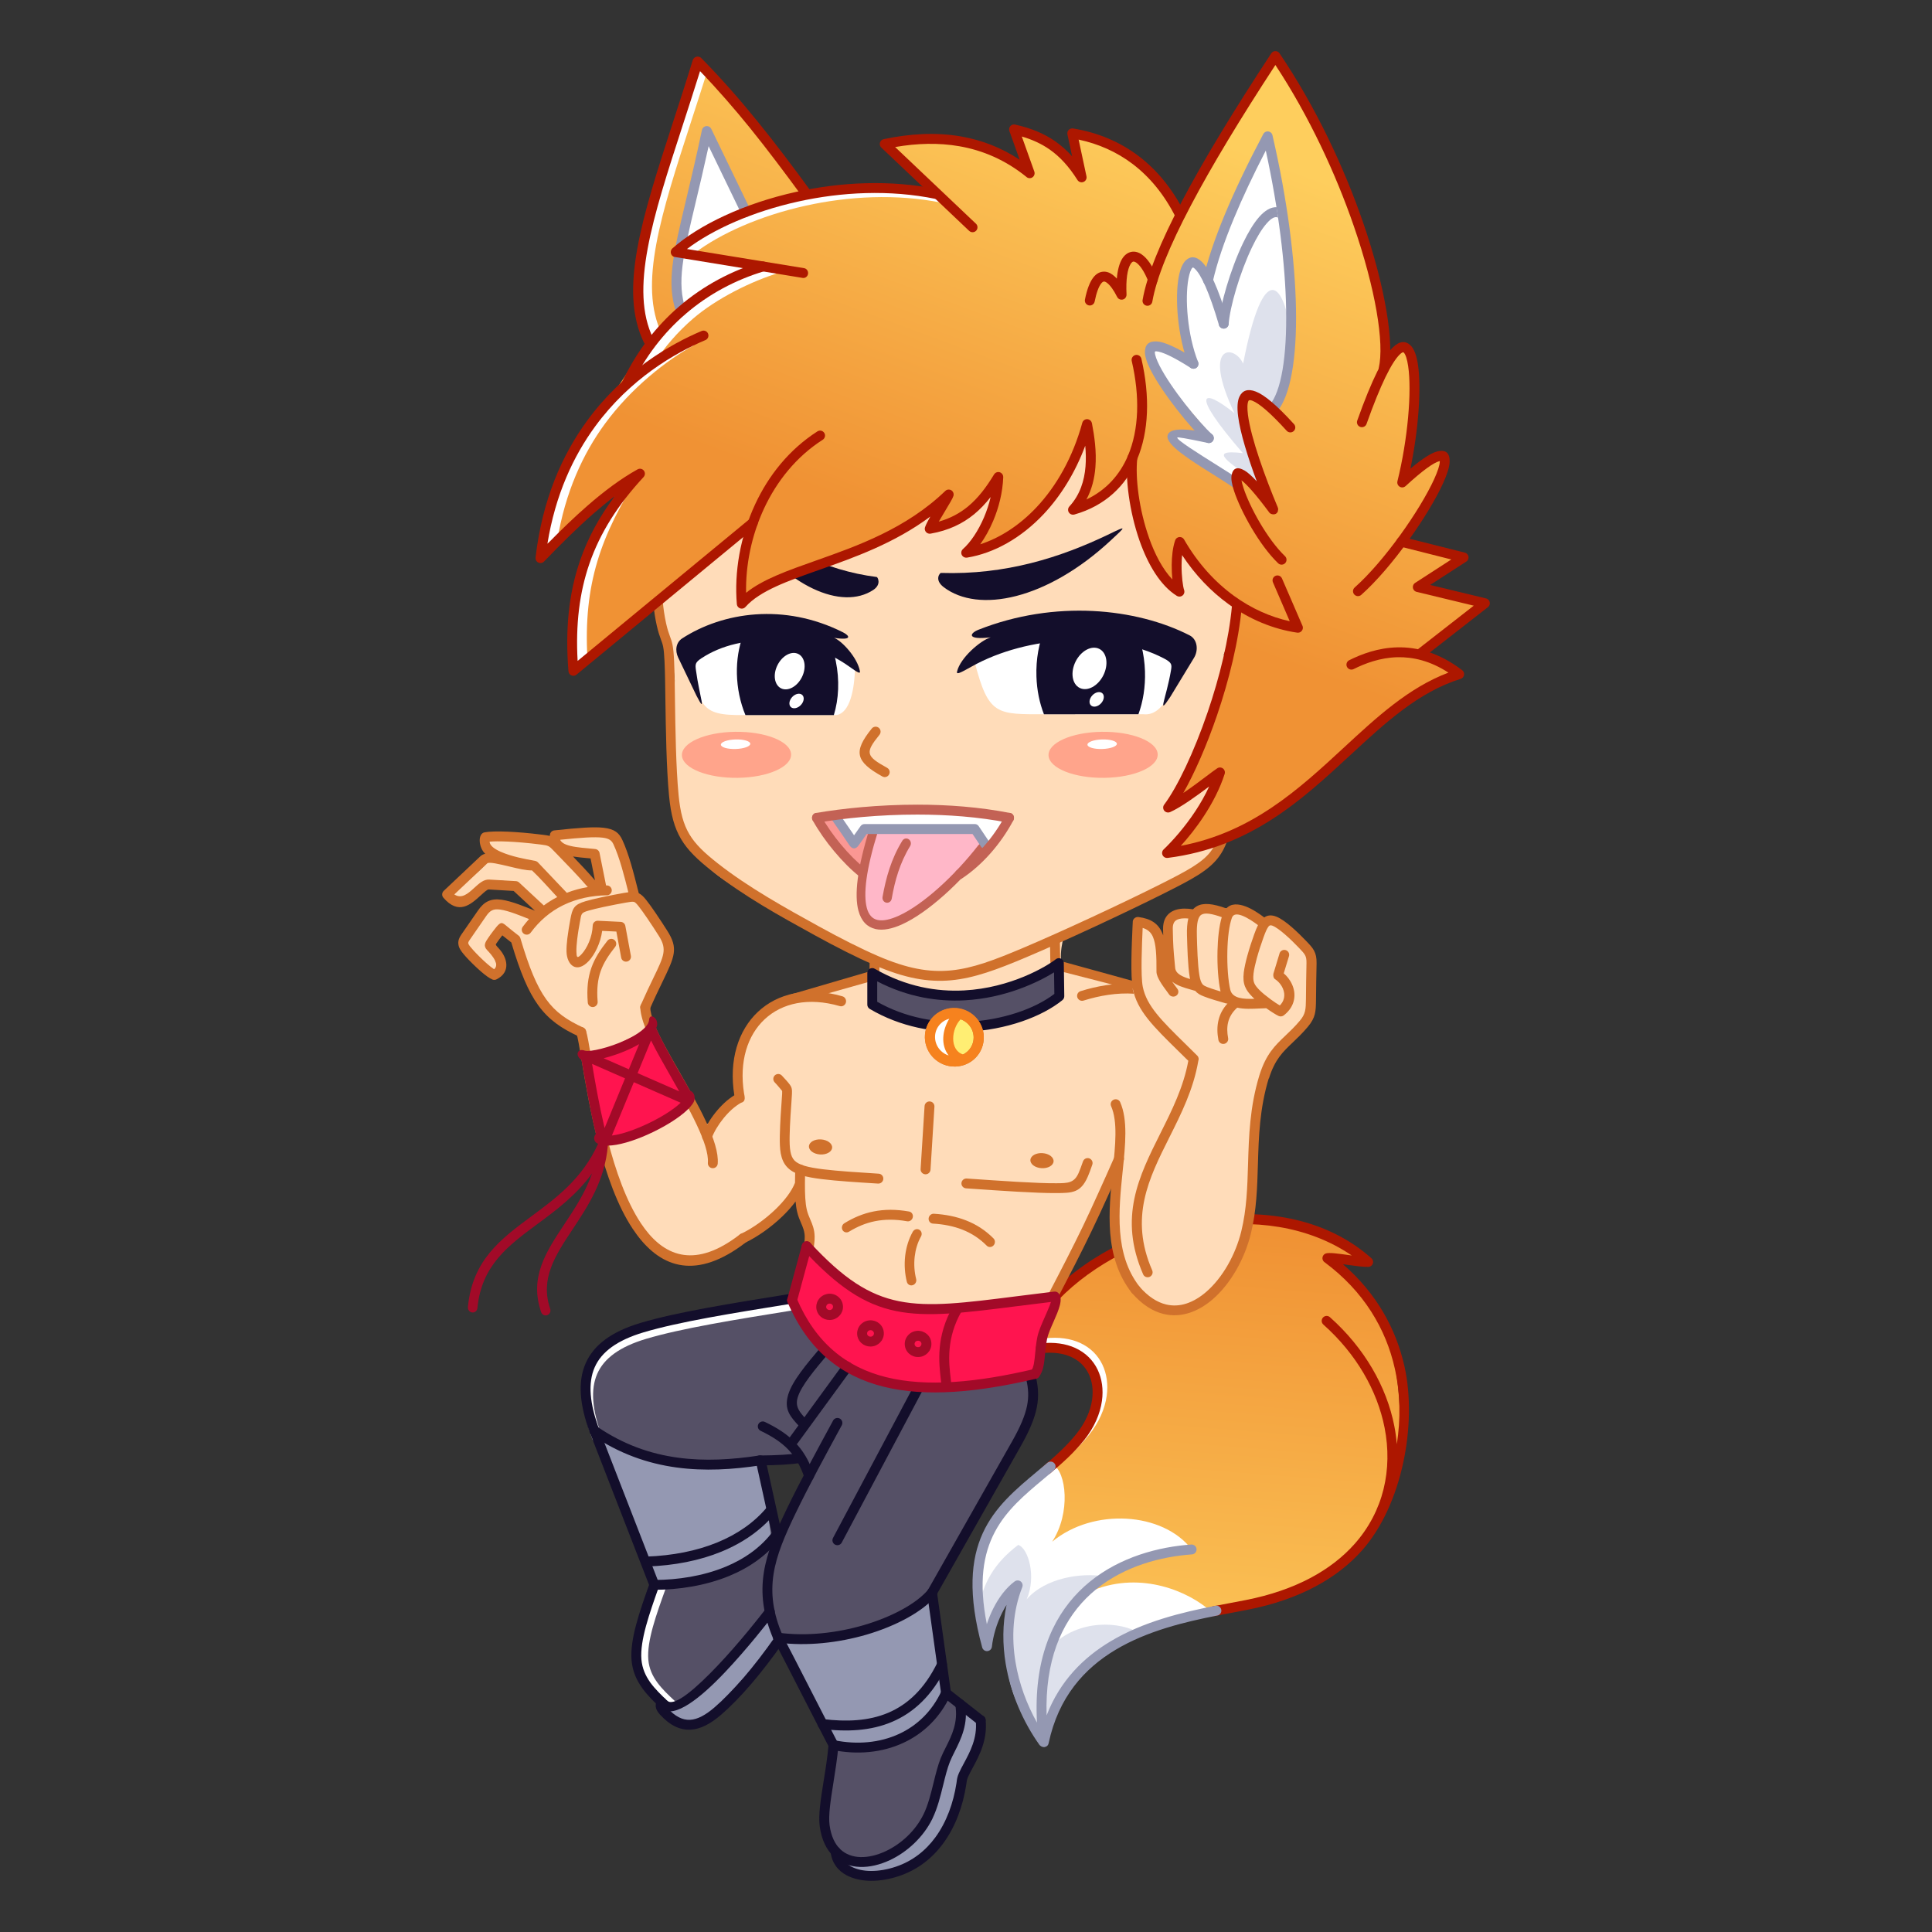 <svg width="240" height="240" viewBox="0 0 240 240" fill="none" xmlns="http://www.w3.org/2000/svg">
<rect x="0" y="0" width="240" height="240" fill="#333333" stroke="none"/>
<g clip-path="url(#clip0_1405_82)">
<path fill-rule="evenodd" clip-rule="evenodd" d="M129.362 166.792C138.212 169.183 139.354 174.167 132.154 181.087C123.446 186.471 119.229 192.442 122.416 203.746L123.746 200.367L126.421 196.933C124.429 203.087 125.321 210.783 129.608 215.996C132.737 205.796 139.262 201.704 152.883 199.742C165.629 197.858 173.85 190.275 173.929 179.283C173.975 173.071 174.071 163.021 165.033 156.271C166.591 156.362 168.15 156.458 169.712 156.55C160.487 149.8 150.246 149.4 138.254 155.204L130.746 161.246L129.362 166.792Z" fill="url(#paint0_linear_1405_82)"/>
<path fill-rule="evenodd" clip-rule="evenodd" d="M131.475 161.479C131.242 161.721 130.85 161.725 130.608 161.491C130.367 161.258 130.362 160.866 130.596 160.625C140.154 150.783 159.567 146.65 170.367 156.308C170.617 156.533 170.642 156.921 170.417 157.175C170.3 157.304 170.137 157.375 169.975 157.379C169.35 157.4 168.292 157.25 167.279 157.108L166.825 157.046C170.983 160.637 173.433 165.071 174.475 169.766C176.062 176.925 174.187 186.991 169.175 192.621C166.137 196.037 161.467 198.7 154.975 199.971L150.892 200.75C150.558 200.816 150.233 200.6 150.171 200.266C150.104 199.933 150.325 199.608 150.658 199.546L154.742 198.766C160.946 197.55 165.392 195.029 168.258 191.808C170.071 189.771 171.258 187.446 171.867 184.996C172.475 182.537 172.504 179.937 172 177.362C171.092 172.733 168.467 168.162 164.392 164.541C164.137 164.316 164.117 163.925 164.342 163.675C164.567 163.421 164.958 163.4 165.208 163.625C169.483 167.429 172.246 172.241 173.204 177.129C173.354 177.887 173.458 178.65 173.517 179.408C174.004 176.287 173.954 173.1 173.275 170.037C172.175 165.071 169.404 160.408 164.567 156.816C164.446 156.741 164.35 156.621 164.304 156.471C164.208 156.146 164.392 155.804 164.717 155.704C165.15 155.575 166.271 155.733 167.442 155.896L167.925 155.962C157.062 148.554 140.292 152.396 131.475 161.479Z" fill="#AD1700"/>
<path fill-rule="evenodd" clip-rule="evenodd" d="M151.946 81.454C160.921 68.017 172.533 88.237 155.504 96.021C155.962 99.85 152.908 104.079 149.775 106.817C148.566 107.875 141.687 112.721 132.241 116.258C132.004 116.346 131.129 120.683 132.704 120.383C134.204 120.096 138.796 123.292 141.187 122.238C141.954 121.896 140.833 115.654 141.504 115.121C142.279 114.508 143.75 114.846 144.583 117.396C144.933 117.263 144.737 114.7 145.779 113.804C146.896 112.846 148.471 113.488 148.566 113.425C149.587 112.767 150.983 112.754 152.583 112.875C154.504 113.021 157.004 114.713 157.937 114.475C159.1 114.713 159.771 116.15 161.012 117.138C162.037 117.95 162.816 119.025 162.904 120.363C163.025 122.233 162.737 124.471 162.266 126.854C162.121 127.583 158.583 130.163 158.412 130.913C158.1 132.279 156.95 133.467 156.758 134.729C155.804 140.971 156.579 150.979 154.062 155.983C150.862 161.013 148.204 162.583 146.008 162.779C140.921 163.225 137.841 155.542 138.671 147.308C138.408 146.338 138.204 145.663 138.037 145.238C136.062 150.783 134.187 154.292 130.321 161.142C117.312 168.229 102.004 160.229 100.587 154.479C100.362 153.558 100.166 148.804 99.171 148.538C97.771 148.158 95.662 152.363 93.691 153.346C89.866 155.254 85.871 159.867 80.679 154.538C73.075 146.738 73.754 131.325 72.208 128.213C71.275 126.333 66.5 127.954 64.062 116.713C64.175 116.558 63.354 115.138 62.425 115.417C61.616 115.663 61.837 116.533 61 117.096C60.625 117.346 62.354 120.821 61.75 120.904C61.183 120.979 58.275 117.679 58.1 117.554C57.487 117.104 59.979 113.308 60.125 113.142C60.262 112.983 60.754 112.163 61.808 112.342C63.587 112.646 66.279 114.079 66.521 113.85C66.75 113.633 66.983 113.425 67.212 113.233C67.771 112.767 65.329 111.075 63.537 109.725C63.154 109.438 61.704 109.129 60.312 109.8C59.304 110.283 58.412 111.713 57.554 111.963C56.037 112.408 55.512 111.321 55.666 111.246C55.808 111.179 61.337 107.138 60.85 106.296C60.4 105.517 60.091 104.658 60.679 104.167C61.621 103.383 66.4 104.088 67.233 104.296C70.412 105.092 73.029 110.563 73.8 110.546C74.221 110.538 74.633 110.558 75.041 110.608L74.096 106.229C64.321 104.004 70.129 103.304 76.866 103.858L79.116 111.425L82.641 116.717C83.55 118.829 81.479 121.921 80.308 125.583C80.6 125.508 85.071 136.988 87.6 139.646C89.041 139.633 90.358 137.421 91.908 136.383C91.079 128.967 93.891 123.292 108.304 121.867L108.641 119.488C98.558 113.071 89.266 110.871 86.062 105.396C81.291 97.242 83.821 90.558 83.816 84.525C83.816 82.571 82.058 77.55 81.087 74.287C80.858 74.158 82.075 70.088 82.504 69.667C86.462 53.129 92 45.3 104.566 36.312C116.546 43.788 122.937 39.367 131.879 39.25C143.329 39.104 153.771 49.792 149.175 62.379C144.837 75.904 158.358 68.042 151.946 81.454Z" fill="#FFDCB9"/>
<path fill-rule="evenodd" clip-rule="evenodd" d="M108.466 73.296C104.616 75.813 97.833 73.055 92.046 65.042C90.641 63.096 90.546 62.996 92.237 64.288C96.933 67.88 102.333 70.842 108.921 71.68C109.016 71.692 109.546 72.588 108.466 73.296Z" fill="#130E2B"/>
<path fill-rule="evenodd" clip-rule="evenodd" d="M98.396 161.521C87.275 164.329 78.137 164.046 74.546 167.775C72.691 169.7 72.879 172.554 73.846 177.741L81.229 196.741C77.262 206.6 79.446 209.458 82.55 211.8L82.737 213.091L86.429 214.691L94.283 207.066C94.975 206.146 95.662 205.225 96.354 204.308C95.621 200.233 94.15 196.325 96.654 191.2L94.341 181.429L99.329 180.866L100.483 183.55C98.733 187.404 98.158 188.375 97.4 190.262C95.983 193.787 94.425 197.3 96.546 204.046L100.108 210.112L103.271 216.262L102.875 228.5C104.679 233.429 106.954 233.187 110.283 232.662C115.462 231.8 118.216 228.016 119.671 220.533C121.166 218.171 121.5 216.575 121.821 213.7L117.516 210.325L115.779 197.858L126.271 179.341C126.875 176.633 128.641 175.125 128.083 171.216L107.858 170.162L98.396 161.521Z" fill="#555066"/>
<path fill-rule="evenodd" clip-rule="evenodd" d="M102.871 214.238L104.367 217.334C110.95 216.904 115.075 215.459 117.342 210.684C116.85 206.6 116.358 202.517 115.862 198.434C110.929 201.188 105.475 203.888 96.662 203.434L102.871 214.238Z" fill="#9498B2"/>
<path fill-rule="evenodd" clip-rule="evenodd" d="M80.617 193.971L73.846 177.737L79.221 180.725L84.391 181.721L94.5 181.421L95.904 191.766L89.067 195.675L81.658 197.304L80.617 193.971Z" fill="#9498B2"/>
<path fill-rule="evenodd" clip-rule="evenodd" d="M100.35 154.963L98.396 161.521C106.179 175.4 114.512 172.35 128.562 170.675L131.062 161.48C116.254 162.471 109.75 165.15 100.35 154.963Z" fill="#FF144F"/>
<path fill-rule="evenodd" clip-rule="evenodd" d="M121.075 82.229C122.804 88.938 123.85 88.725 129.862 88.725C133.808 88.725 138.096 88.725 142.042 88.725C144.646 88.996 145.596 85.204 147.108 82.996C140.129 75.825 127.512 77.592 121.075 82.229Z" fill="white"/>
<path fill-rule="evenodd" clip-rule="evenodd" d="M85.104 81.058C87.166 87.704 86.721 88.9 92.383 88.825C96.025 88.825 100.296 88.825 103.937 88.825C105.525 88.529 106.179 85.858 106.229 82.537C97.45 77.596 94.258 76.112 85.104 81.058Z" fill="white"/>
<path fill-rule="evenodd" clip-rule="evenodd" d="M100.171 24.054C95.671 18.583 91.175 13.117 86.675 7.646C84.641 19.196 76.737 30.937 80.57 42.296L70.516 57.462L67.137 69.337L77.5 60.083C73.075 67.308 70.525 72.725 71.229 83.337L85.229 71.783L92.8 65.921L91.875 71.612L92.116 74.671L99.012 71.492L115.75 63.708L115.721 65.646C119.725 63.85 120.446 63.55 123.75 60.662C122.633 64.875 122.5 65.075 120.025 68.662L125.104 67.246L130.633 62.433L135.262 53.996L135.433 58.254L134.333 62.691L137.641 61.046L140.591 58.246C140.666 64.312 142.029 68.387 145.912 73.058L146.579 67.704L150.387 72.337L153.691 75.4L150.116 90.862L145.871 99.929L151.404 96.367L146.304 105.767C160.112 103.829 171.679 86.079 179.725 84.6C180.096 84.533 180.133 83.971 180.329 83.65L176.975 81.067L183.925 74.817L180.533 74.129L176.429 72.729L181.554 69.008L174.516 67.416C174.516 67.416 179.458 58.35 179.458 57.208C179.458 56.837 178.741 56.671 174.462 58.733C174.05 57.65 178.966 39.012 172.066 44.225C172.9 34.808 165.704 16.912 158.412 6.971L146.575 26.692C142.179 20.812 139.179 17.737 133.541 16.633L133.946 20.137L126.446 16.196L127.896 21.517C121.875 17.154 119.808 17.333 110.4 17.791L115.871 24.017L108.504 23.358L100.171 24.054Z" fill="url(#paint1_linear_1405_82)"/>
<path fill-rule="evenodd" clip-rule="evenodd" d="M84.604 38.658L84.52 30.804L88.083 16.846L92.679 26.383L84.954 31.029L93.754 33.475L84.604 38.658Z" fill="white"/>
<path fill-rule="evenodd" clip-rule="evenodd" d="M71.617 128.404C71.508 128.083 71.683 127.733 72.004 127.625C72.325 127.517 72.675 127.692 72.783 128.012C72.971 128.571 73.179 129.817 73.462 131.512C74.337 136.767 75.954 146.45 79.617 151.962C82.142 155.767 85.712 157.525 90.812 154.137L91.371 153.75L91.929 153.333C92.196 153.125 92.583 153.175 92.792 153.442C93 153.708 92.95 154.096 92.683 154.304L92.092 154.75L91.492 155.167C85.621 159.067 81.508 157.033 78.592 152.642C74.787 146.912 73.142 137.062 72.25 131.717C71.979 130.079 71.775 128.875 71.617 128.404Z" fill="#D0712C"/>
<path fill-rule="evenodd" clip-rule="evenodd" d="M79.542 125.141C79.533 124.804 79.8 124.521 80.138 124.508C80.475 124.5 80.758 124.766 80.771 125.104C80.779 125.358 80.821 125.658 80.908 126.021C81 126.391 81.146 126.841 81.362 127.391C81.954 128.866 83.117 130.9 84.358 133.079C86.725 137.225 89.375 141.875 89.158 144.554C89.133 144.891 88.833 145.146 88.496 145.116C88.158 145.091 87.904 144.791 87.933 144.454C88.121 142.145 85.571 137.671 83.292 133.683C82.025 131.466 80.842 129.387 80.225 127.846C79.987 127.25 79.825 126.746 79.717 126.304C79.6 125.854 79.55 125.475 79.542 125.141Z" fill="#D0712C"/>
<path fill-rule="evenodd" clip-rule="evenodd" d="M75.454 116.863C75.662 116.596 76.05 116.55 76.317 116.758C76.583 116.967 76.629 117.354 76.421 117.621C75.612 118.65 74.996 119.575 74.625 120.621C74.254 121.667 74.112 122.863 74.242 124.438C74.266 124.775 74.012 125.071 73.679 125.1C73.341 125.125 73.041 124.875 73.016 124.538C72.871 122.779 73.041 121.421 73.466 120.217C73.891 119.017 74.567 117.988 75.454 116.863ZM64.641 116.538C64.587 116.388 64.525 116.292 64.396 116.204C63.933 115.842 63.462 115.479 63.017 115.104C62.396 114.579 62.246 114.454 61.666 115.146C61.508 115.338 60.987 116.004 60.646 116.513C60.283 117.042 59.992 117.483 60.512 118.025C60.737 118.258 61.233 118.783 61.496 119.325C61.679 119.696 61.733 120.104 61.379 120.404C61.15 120.258 60.854 120.017 60.533 119.742C59.916 119.208 59.246 118.538 58.812 118.058C58.467 117.675 58.242 117.408 58.175 117.217C58.142 117.121 58.183 116.996 58.316 116.804L60.375 113.825C60.871 113.104 61.258 112.871 62.142 112.992C63.162 113.129 64.737 113.775 65.716 114.171C65.45 114.471 65.187 114.792 64.937 115.129C64.733 115.4 64.791 115.788 65.067 115.988C65.337 116.188 65.725 116.133 65.925 115.858C66.996 114.408 68.341 113.238 69.962 112.446C71.65 111.621 73.504 111.246 75.387 111.217C75.725 111.213 75.996 110.933 75.996 110.596C75.992 110.258 75.712 109.988 75.375 109.992H75.287L74.487 106.004C74.454 105.729 74.237 105.504 73.95 105.471L73.012 105.379C72.541 105.338 72.046 105.292 71.533 105.213C70.621 105.075 69.812 104.842 69.583 104.321C72.233 104.042 73.841 103.942 74.833 104.054C75.671 104.15 75.983 104.413 76.2 104.871C76.979 106.546 77.575 108.908 78.054 110.838C77.887 110.858 77.704 110.892 77.496 110.925C76.783 111.05 75.733 111.25 74.737 111.463C73.983 111.625 73.262 111.796 72.742 111.95C71.296 112.375 71.1 112.833 70.846 114.233C70.729 114.858 70.579 115.729 70.479 116.546C70.408 117.142 70.362 117.725 70.375 118.213C70.421 119.888 71.629 120.996 73.146 119.371C73.883 118.575 74.604 117.15 74.804 115.638L76.567 115.721L77.166 118.958C77.225 119.292 77.546 119.513 77.879 119.45C78.212 119.388 78.433 119.067 78.371 118.733L77.687 115.05C77.641 114.746 77.416 114.542 77.108 114.517L74.262 114.379C73.925 114.371 73.641 114.633 73.629 114.975C73.583 116.396 72.925 117.8 72.246 118.533C71.637 119.188 71.625 118.825 71.604 118.217C71.591 117.808 71.633 117.258 71.7 116.688C71.796 115.871 71.942 115.042 72.054 114.45C72.225 113.513 72.162 113.396 73.091 113.125C73.575 112.983 74.266 112.821 74.996 112.663C75.954 112.458 76.996 112.258 77.708 112.133C78.187 112.05 78.492 112 78.683 112.025L78.696 112.029H78.7H78.708L78.754 112.038H78.758C78.904 112.079 79.067 112.246 79.325 112.571C79.617 112.933 79.992 113.467 80.383 114.038C80.896 114.783 81.442 115.625 81.841 116.258C82.891 117.913 82.496 118.733 81.171 121.475C80.733 122.379 80.204 123.479 79.587 124.875C79.454 125.188 79.596 125.55 79.904 125.683C80.216 125.817 80.579 125.675 80.712 125.367C81.308 124.008 81.837 122.913 82.275 122.008C83.829 118.792 84.296 117.829 82.879 115.6C82.483 114.979 81.937 114.133 81.396 113.346C80.992 112.754 80.596 112.2 80.283 111.808C79.942 111.379 79.671 111.117 79.35 110.958L79.25 110.567C78.75 108.571 78.133 106.113 77.312 104.346C76.908 103.475 76.358 102.983 74.966 102.825C73.804 102.696 71.958 102.817 68.858 103.154C68.575 103.183 68.354 103.404 68.317 103.675L68.296 103.838C68.05 103.779 67.742 103.733 67.304 103.683C65.629 103.475 64.221 103.363 63.092 103.313C61.712 103.254 60.75 103.296 60.212 103.392C59.296 103.546 59.458 105.313 60.275 106.058C60.041 106.117 59.846 106.213 59.691 106.354L55.121 110.667C54.883 110.892 54.862 111.267 55.079 111.517C56.971 113.7 58.45 112.383 59.687 111.254L59.717 111.229C60.146 110.838 60.537 110.479 60.708 110.492L63.804 110.675L66.45 113.133C65.283 112.658 63.537 111.933 62.304 111.767C60.95 111.583 60.125 112.017 59.367 113.121L57.308 116.1C56.929 116.65 56.846 117.096 57.012 117.6C57.15 118.008 57.45 118.375 57.896 118.875C58.35 119.379 59.066 120.088 59.729 120.667C60.279 121.142 60.812 121.542 61.179 121.683C61.362 121.754 61.562 121.733 61.717 121.638C63.433 120.767 63.075 119.021 61.971 117.825C61.554 117.375 61.546 117.363 61.658 117.2C61.883 116.867 62.187 116.463 62.4 116.192L63.517 117.075C64.612 120.754 65.608 123.15 66.862 124.879C68.166 126.679 69.729 127.754 71.942 128.771C72.25 128.913 72.617 128.779 72.758 128.471C72.9 128.163 72.766 127.796 72.458 127.654C70.437 126.725 69.021 125.758 67.862 124.154C66.671 122.513 65.721 120.179 64.641 116.538ZM73.908 109.354C72.975 108.275 71.992 107.242 71.179 106.396L71.35 106.421C71.829 106.492 72.379 106.546 72.9 106.592L73.362 106.633L73.908 109.354ZM73.016 110.196C72.129 110.346 71.254 110.579 70.412 110.908L66.812 107.117C66.692 106.996 66.554 106.954 66.341 106.913H66.333H66.329H66.321L66.304 106.908H66.3L66.287 106.904H66.275L66.262 106.9L66.112 106.871C65.346 106.733 63.529 106.408 62.183 105.804C61.429 105.467 60.837 105.046 60.821 104.554C61.325 104.508 62.066 104.5 63.046 104.542C64.117 104.588 65.487 104.7 67.158 104.908C68.158 105.033 68.192 105.063 68.862 105.767L69.583 106.513C70.487 107.446 71.812 108.804 73.016 110.196ZM69.225 111.438C68.65 111.733 68.087 112.083 67.554 112.479L64.479 109.621C64.371 109.521 64.233 109.467 64.096 109.458L60.779 109.263C60.083 109.221 59.517 109.742 58.887 110.317L58.85 110.35C58.15 110.992 57.337 111.713 56.437 111.108L60.529 107.25C60.754 107.038 62.033 107.346 63.308 107.65L63.346 107.658C64.346 107.9 65.35 108.138 66.087 108.125C67.117 109.1 68.221 110.358 69.225 111.438Z" fill="#D0712C"/>
<path fill-rule="evenodd" clip-rule="evenodd" d="M72.837 131.513L74.967 142.055C80.771 140.917 81.367 139.875 86.275 136.596L80.846 127.759L72.837 131.513Z" fill="#FF144F"/>
<path fill-rule="evenodd" clip-rule="evenodd" d="M72.633 130.512C72.717 130.541 72.846 130.554 73.017 130.554C74.071 130.541 76.546 129.866 78.446 128.837C79.65 128.187 80.587 127.42 80.633 126.679C80.692 125.7 82.058 126.587 81.512 127.725C82.137 129.154 83.196 131.079 84.333 133.07L85.721 135.491C86.233 135.645 86.504 136.395 86.096 137.033L85.992 137.187C85.85 137.379 85.687 137.57 85.492 137.766C84.4 138.862 82.408 140.075 80.4 140.962C78.617 141.758 76.783 142.304 75.508 142.312C75.137 146.67 73.033 149.837 71.117 152.733C68.975 155.962 67.067 158.841 68.346 162.587C68.454 162.904 68.292 163.258 67.983 163.37C67.675 163.483 67.333 163.316 67.221 162.995C65.742 158.666 67.808 155.541 70.129 152.041C71.387 150.145 72.721 148.129 73.554 145.754C71.579 148.487 69.104 150.32 66.746 152.062C63.133 154.737 59.808 157.195 59.308 162.487C59.279 162.825 58.987 163.07 58.662 163.041C58.337 163.008 58.096 162.708 58.125 162.375C58.679 156.52 62.212 153.908 66.05 151.066C69.087 148.82 72.333 146.42 74.3 142.083C73.908 141.945 73.575 141.445 74.017 140.845C73.283 137.795 72.779 134.758 72.237 131.675L72.212 131.666C71.375 131.058 71.779 130.187 72.633 130.512ZM79.004 129.925C77.75 130.604 76.242 131.141 74.987 131.458L78.112 132.829L79.4 129.704L79.004 129.925ZM76.012 141.058C77.071 140.937 78.5 140.466 79.925 139.833C81.754 139.025 83.546 137.95 84.554 136.987L78.737 134.437L76.012 141.058ZM80.875 129.254L79.204 133.308L84.371 135.57L83.308 133.695C82.396 132.091 81.521 130.562 80.875 129.254ZM75.104 140.133L77.646 133.958L73.55 132.162C73.917 134.358 74.412 137.187 75.104 140.133Z" fill="#A20A28"/>
<path fill-rule="evenodd" clip-rule="evenodd" d="M98.495 161.533C98.829 161.479 99.145 161.708 99.195 162.042C99.25 162.379 99.02 162.692 98.687 162.746C94.966 163.346 91.441 163.912 88.3 164.496C85.179 165.075 82.433 165.667 80.25 166.321C77.004 167.292 75.037 168.725 74.187 170.667C73.333 172.629 73.57 175.167 74.737 178.333C74.854 178.65 74.691 179.004 74.37 179.121C74.054 179.237 73.7 179.075 73.583 178.754C72.304 175.287 72.066 172.45 73.062 170.175C74.062 167.883 76.279 166.225 79.895 165.142C82.112 164.479 84.9 163.875 88.075 163.287C91.233 162.704 94.766 162.133 98.495 161.533Z" fill="white"/>
<path fill-rule="evenodd" clip-rule="evenodd" d="M98.179 160.73C98.513 160.675 98.829 160.905 98.879 161.238C98.929 161.571 98.704 161.888 98.371 161.938C94.658 162.538 91.138 163.105 87.983 163.688C84.862 164.267 82.117 164.859 79.933 165.513C76.688 166.484 74.721 167.917 73.871 169.859C73.013 171.817 73.254 174.363 74.421 177.525C74.537 177.842 74.375 178.196 74.054 178.313C73.737 178.43 73.383 178.267 73.267 177.946C71.987 174.48 71.754 171.642 72.746 169.367C73.746 167.075 75.963 165.413 79.579 164.334C81.792 163.671 84.583 163.067 87.758 162.48C90.904 161.9 94.446 161.33 98.179 160.73Z" fill="#130E2B"/>
<path fill-rule="evenodd" clip-rule="evenodd" d="M99.154 180.529C99.487 180.471 99.808 180.687 99.867 181.021C99.929 181.354 99.708 181.675 99.375 181.737C98.946 181.817 98.216 181.892 97.271 181.95H97.25C96.446 181.996 95.462 182.029 94.346 182.037C94.008 182.037 93.733 181.762 93.729 181.425C93.729 181.087 94.004 180.812 94.341 180.808C95.412 180.804 96.379 180.767 97.187 180.721H97.204C98.1 180.671 98.775 180.6 99.154 180.529Z" fill="#130E2B"/>
<path fill-rule="evenodd" clip-rule="evenodd" d="M94.487 177.741C94.183 177.595 94.054 177.229 94.2 176.925C94.346 176.62 94.712 176.491 95.017 176.637C96.55 177.37 97.779 178.162 98.771 179.183C99.775 180.216 100.525 181.479 101.083 183.137C101.192 183.458 101.017 183.808 100.696 183.916C100.375 184.025 100.025 183.85 99.921 183.529C99.425 182.054 98.762 180.941 97.892 180.041C97.008 179.129 95.887 178.412 94.487 177.741Z" fill="#130E2B"/>
<path fill-rule="evenodd" clip-rule="evenodd" d="M101.983 167.338C102.2 167.075 102.587 167.042 102.85 167.259C103.108 167.475 103.146 167.863 102.929 168.121L102.917 168.13C101.221 170.138 99.521 172.146 99.087 173.613C98.742 174.784 99.362 175.455 100.187 176.346L100.362 176.538C100.592 176.784 100.575 177.175 100.329 177.405C100.079 177.634 99.692 177.617 99.462 177.371L99.287 177.184C98.192 176 97.362 175.109 97.908 173.267C98.417 171.55 100.2 169.442 101.983 167.338Z" fill="#130E2B"/>
<path fill-rule="evenodd" clip-rule="evenodd" d="M104.762 169.425C104.962 169.154 105.346 169.091 105.617 169.291C105.892 169.491 105.95 169.875 105.75 170.145L99.083 179.283C98.883 179.554 98.5 179.616 98.229 179.416C97.958 179.216 97.896 178.833 98.096 178.562L104.762 169.425Z" fill="#130E2B"/>
<path fill-rule="evenodd" clip-rule="evenodd" d="M83.842 211.321C84.083 211.558 84.083 211.942 83.842 212.179C83.6 212.417 83.212 212.417 82.971 212.179L82.95 212.158C81.242 210.554 79.542 208.946 79.312 206.283C79.092 203.708 80.325 200.283 81.562 196.858C81.675 196.542 82.025 196.379 82.346 196.488C82.667 196.6 82.833 196.946 82.721 197.258C81.529 200.558 80.337 203.863 80.537 206.183C80.729 208.388 82.258 209.838 83.8 211.279L83.842 211.321Z" fill="white"/>
<path fill-rule="evenodd" clip-rule="evenodd" d="M82.971 211.35C83.216 211.583 83.225 211.971 82.992 212.217C82.758 212.463 82.371 212.471 82.125 212.238C81.287 211.442 80.45 210.642 79.775 209.696C79.075 208.717 78.571 207.608 78.454 206.242C78.233 203.629 79.471 200.146 80.704 196.671C80.817 196.35 81.166 196.183 81.487 196.296C81.804 196.408 81.975 196.758 81.862 197.079C80.675 200.429 79.483 203.783 79.679 206.142C79.775 207.258 80.196 208.175 80.771 208.988C81.375 209.829 82.175 210.592 82.971 211.35Z" fill="#130E2B"/>
<path fill-rule="evenodd" clip-rule="evenodd" d="M95.3 200.642L84.779 211.504L82.117 212.05L84.683 214.125L87.312 213.829L96.542 204.042L95.3 200.642Z" fill="#9498B2"/>
<path fill-rule="evenodd" clip-rule="evenodd" d="M81.604 211.246C81.716 210.925 82.066 210.759 82.383 210.871C82.7 210.984 82.871 211.334 82.758 211.65L82.75 211.671C82.712 211.788 82.666 211.921 82.883 212.159C83.866 213.234 84.791 213.684 85.704 213.642C86.654 213.6 87.658 213.042 88.754 212.1C89.846 211.163 91.066 209.925 92.362 208.417C93.616 206.959 94.937 205.255 96.283 203.33C96.475 203.055 96.858 202.984 97.137 203.18C97.412 203.375 97.483 203.755 97.287 204.034C95.904 206.009 94.558 207.746 93.296 209.217C91.958 210.775 90.691 212.059 89.554 213.034C88.254 214.146 87.012 214.813 85.758 214.867C84.471 214.925 83.225 214.35 81.979 212.984C81.266 212.205 81.437 211.713 81.587 211.271L81.604 211.246Z" fill="#130E2B"/>
<path fill-rule="evenodd" clip-rule="evenodd" d="M97.229 203.188C97.362 203.5 97.217 203.863 96.908 203.996C96.596 204.129 96.233 203.988 96.1 203.675C94.771 200.583 94.483 197.958 94.883 195.367C95.279 192.813 96.346 190.321 97.737 187.442C99.383 184.029 101.429 180.267 103.471 176.504L103.483 176.475C103.637 176.175 104.012 176.058 104.312 176.213C104.612 176.367 104.729 176.742 104.575 177.042L104.558 177.071C102.521 180.817 100.487 184.558 98.837 187.975C97.492 190.763 96.462 193.158 96.092 195.554C95.729 197.917 95.996 200.329 97.229 203.188Z" fill="#130E2B"/>
<path fill-rule="evenodd" clip-rule="evenodd" d="M127.487 171.346C127.412 171.017 127.616 170.683 127.95 170.608C128.279 170.533 128.608 170.737 128.687 171.071C128.983 172.354 129.062 173.529 128.783 174.896C128.512 176.225 127.896 177.712 126.808 179.637L116.316 198.154C116.15 198.45 115.775 198.554 115.479 198.387C115.183 198.221 115.079 197.846 115.246 197.55L125.737 179.033C126.758 177.229 127.333 175.85 127.579 174.654C127.816 173.487 127.75 172.467 127.487 171.346Z" fill="#130E2B"/>
<path fill-rule="evenodd" clip-rule="evenodd" d="M113.487 172.216C113.646 171.916 114.016 171.804 114.316 171.962C114.616 172.121 114.729 172.496 114.571 172.796L104.566 191.625C104.408 191.925 104.033 192.037 103.733 191.879C103.433 191.721 103.321 191.35 103.479 191.05L113.487 172.216Z" fill="#130E2B"/>
<path fill-rule="evenodd" clip-rule="evenodd" d="M104 230.846C111.071 231.216 113.666 229.121 116.004 222.533L117.962 217.496L119.416 211.425L121.821 213.691C121.329 217.621 122.096 217.75 119.575 220.779C119.391 229.629 109.458 236.458 104 230.846Z" fill="#9498B2"/>
<path fill-rule="evenodd" clip-rule="evenodd" d="M102.929 216.729C102.958 216.392 103.258 216.142 103.596 216.171C103.933 216.2 104.183 216.5 104.154 216.838C104.016 218.396 103.762 219.988 103.529 221.458C103.187 223.613 102.883 225.521 103.054 226.738C103.246 228.121 103.729 229.1 104.396 229.729C105.062 230.358 105.925 230.663 106.871 230.692C107.866 230.725 108.958 230.458 110.021 229.963C111.929 229.071 113.721 227.433 114.716 225.396L114.737 225.358C115.296 224.204 115.646 222.779 115.979 221.425C116.246 220.346 116.504 219.296 116.862 218.4C117.037 217.958 117.262 217.513 117.5 217.046C118.216 215.617 119.046 213.963 118.671 211.808C118.612 211.475 118.837 211.154 119.171 211.1C119.504 211.042 119.825 211.267 119.879 211.6C120.316 214.146 119.391 215.996 118.591 217.596C118.371 218.033 118.158 218.458 118 218.858C117.679 219.667 117.425 220.679 117.171 221.721C116.825 223.133 116.458 224.613 115.837 225.896L115.821 225.938C114.7 228.229 112.683 230.071 110.541 231.075C109.308 231.65 108.025 231.958 106.833 231.917C105.591 231.875 104.446 231.467 103.55 230.617C102.687 229.8 102.066 228.579 101.833 226.904C101.637 225.508 101.954 223.517 102.312 221.263C102.546 219.842 102.791 218.3 102.929 216.729Z" fill="#130E2B"/>
<path fill-rule="evenodd" clip-rule="evenodd" d="M103.175 230.05C103.137 229.713 103.379 229.408 103.716 229.371C104.054 229.333 104.358 229.575 104.396 229.913C104.45 230.375 104.596 230.763 104.812 231.075C105.046 231.408 105.366 231.679 105.754 231.879C106.462 232.246 107.304 232.413 108.183 232.417C109.196 232.425 110.275 232.225 111.283 231.888C113.371 231.188 114.991 229.883 116.196 228.238C117.587 226.338 118.433 223.967 118.812 221.529L118.837 221.354C118.871 221.063 118.916 220.733 119.112 220.279C119.283 219.883 119.504 219.475 119.741 219.038C120.487 217.65 121.433 215.896 121.216 213.75C121.183 213.413 121.429 213.113 121.766 213.079C122.104 213.046 122.404 213.292 122.437 213.629C122.691 216.15 121.65 218.083 120.825 219.617C120.6 220.038 120.387 220.429 120.237 220.771C120.116 221.054 120.083 221.296 120.058 221.504L120.029 221.704C119.625 224.329 118.704 226.888 117.191 228.963C115.846 230.804 114.025 232.263 111.679 233.05C110.554 233.429 109.341 233.65 108.183 233.642C107.108 233.633 106.075 233.425 105.191 232.967C104.633 232.675 104.158 232.279 103.804 231.767C103.471 231.292 103.254 230.721 103.175 230.05Z" fill="#130E2B"/>
<path fill-rule="evenodd" clip-rule="evenodd" d="M96.583 204.042C96.25 203.996 96.012 203.692 96.054 203.354C96.096 203.021 96.404 202.779 96.742 202.825C100.246 203.292 103.987 202.842 107.254 201.892C110.867 200.838 113.875 199.175 115.312 197.463C115.529 197.204 115.921 197.167 116.179 197.388C116.437 197.604 116.475 197.992 116.254 198.254C114.671 200.146 111.437 201.954 107.596 203.075C104.183 204.063 100.267 204.529 96.583 204.042Z" fill="#130E2B"/>
<path fill-rule="evenodd" clip-rule="evenodd" d="M104.083 216.5C104.237 216.8 104.125 217.171 103.825 217.325C103.525 217.48 103.154 217.367 103 217.067C102.012 215.184 100.787 212.784 99.558 210.388C98.337 208.005 97.117 205.617 96.121 203.717C95.966 203.417 96.079 203.046 96.379 202.892C96.679 202.738 97.05 202.85 97.204 203.15C98.192 205.038 99.421 207.438 100.646 209.83C101.866 212.213 103.091 214.6 104.083 216.5Z" fill="#130E2B"/>
<path fill-rule="evenodd" clip-rule="evenodd" d="M115.175 197.938C115.129 197.6 115.362 197.292 115.7 197.246C116.037 197.2 116.346 197.433 116.392 197.771L118.129 210.238C118.175 210.571 117.942 210.883 117.604 210.929C117.271 210.975 116.958 210.742 116.912 210.404L115.175 197.938Z" fill="#130E2B"/>
<path fill-rule="evenodd" clip-rule="evenodd" d="M102.096 214.771C101.758 214.73 101.521 214.421 101.558 214.088C101.6 213.751 101.908 213.513 102.241 213.551C105.137 213.909 107.908 213.796 110.337 212.767C112.746 211.746 114.858 209.805 116.466 206.496C116.612 206.192 116.983 206.063 117.287 206.213C117.591 206.359 117.721 206.73 117.571 207.034C115.816 210.634 113.487 212.763 110.812 213.896C108.158 215.026 105.179 215.155 102.096 214.771Z" fill="#130E2B"/>
<path fill-rule="evenodd" clip-rule="evenodd" d="M103.416 217.384C103.083 217.317 102.871 216.992 102.937 216.659C103.004 216.325 103.329 216.113 103.662 216.18C106.475 216.755 109.291 216.5 111.687 215.392C113.912 214.363 115.783 212.592 116.958 210.059C117.1 209.75 117.466 209.617 117.775 209.759C118.083 209.9 118.216 210.267 118.075 210.575C116.771 213.392 114.687 215.363 112.204 216.509C109.566 217.73 106.483 218.013 103.416 217.384Z" fill="#130E2B"/>
<path fill-rule="evenodd" clip-rule="evenodd" d="M97.833 161.758C97.7 161.445 97.846 161.083 98.158 160.954C98.471 160.82 98.833 160.966 98.962 161.279C101.321 166.833 105.141 169.854 110.087 171.079C115.121 172.325 121.35 171.741 128.421 170.075C128.75 170 129.083 170.204 129.158 170.533C129.233 170.862 129.029 171.195 128.7 171.27C121.454 172.975 115.037 173.566 109.796 172.27C104.466 170.95 100.358 167.708 97.833 161.758Z" fill="#A20A28"/>
<path fill-rule="evenodd" clip-rule="evenodd" d="M130.804 181.95C123.016 187.121 119.396 193.042 122.412 203.742L123.741 200.363L126.416 196.929C124.425 203.084 125.316 210.779 129.604 215.992C132.537 206.438 138.441 202.242 150.375 200.138C147.75 197.763 141.875 195.146 135.875 197.517C135.708 195.75 142.641 193.425 148.029 192.471C144.491 187.825 135.812 187.271 130.704 191.517C133.041 187.95 132.458 182.813 130.804 181.95Z" fill="white"/>
<path fill-rule="evenodd" clip-rule="evenodd" d="M133.05 179.954C133.1 179.904 133.146 179.854 133.187 179.804C133.525 179.508 133.804 179.158 133.962 178.729L133.971 178.712C134.067 178.591 134.154 178.458 134.229 178.321C134.312 178.2 134.4 178.071 134.467 177.941C134.517 177.862 134.567 177.783 134.612 177.696C134.783 177.446 134.962 177.075 135.042 176.791C135.137 176.596 135.221 176.429 135.279 176.216C135.383 176 135.487 175.816 135.558 175.579L135.579 175.521C135.658 175.375 135.717 175.216 135.762 175.054C135.921 174.737 136.025 174.496 136.075 174.137C136.775 171.562 136.042 168.833 133.362 167.816C133.237 167.733 133.1 167.662 132.958 167.6C132.821 167.516 132.671 167.45 132.512 167.396C132.117 167.187 131.479 167.021 131.037 167.021H130.075C129.817 167.021 129.571 167.058 129.333 167.133C129.146 166.758 129.392 166.296 129.821 166.25C131.542 166.062 132.992 166.287 134.158 166.816C136.775 168.004 137.862 170.641 137.479 173.396C137.254 175 136.529 176.691 135.279 178.246C134.696 178.975 134.058 179.654 133.392 180.3C133.292 180.179 133.175 180.058 133.05 179.954Z" fill="white"/>
<path fill-rule="evenodd" clip-rule="evenodd" d="M130.471 183.02C130.212 183.237 129.825 183.208 129.604 182.95C129.387 182.691 129.417 182.304 129.675 182.083C130.404 181.466 131.129 180.837 131.8 180.191C132.475 179.541 133.129 178.854 133.729 178.1C134.833 176.725 135.471 175.241 135.667 173.854C135.829 172.687 135.683 171.583 135.237 170.662C134.8 169.758 134.071 169.02 133.058 168.562C132.087 168.12 130.85 167.933 129.358 168.1C129.021 168.133 128.717 167.891 128.683 167.554C128.646 167.216 128.892 166.912 129.229 166.879C130.95 166.691 132.4 166.916 133.567 167.445C134.85 168.029 135.787 168.975 136.346 170.133C136.896 171.275 137.083 172.62 136.887 174.025C136.662 175.629 135.937 177.32 134.692 178.875C134.058 179.662 133.371 180.391 132.654 181.079C131.933 181.766 131.2 182.404 130.471 183.02Z" fill="#AD1700"/>
<path fill-rule="evenodd" clip-rule="evenodd" d="M129.033 171.063C128.816 171.321 128.429 171.359 128.171 171.142C127.912 170.925 127.875 170.538 128.091 170.28C128.425 169.875 128.5 169.084 128.591 168.134C128.65 167.492 128.721 166.784 128.875 166.038C129.021 165.35 129.391 164.505 129.758 163.68C130.229 162.617 130.683 161.575 130.583 161.463C130.358 161.213 130.379 160.821 130.629 160.596C130.879 160.367 131.271 160.392 131.496 160.642C132.125 161.342 131.512 162.746 130.883 164.175C130.541 164.946 130.196 165.734 130.079 166.288C129.933 166.98 129.871 167.642 129.816 168.246C129.704 169.405 129.612 170.367 129.033 171.063Z" fill="#A20A28"/>
<path fill-rule="evenodd" clip-rule="evenodd" d="M118.171 171.896C118.208 172.234 117.962 172.538 117.629 172.575C117.291 172.613 116.987 172.367 116.95 172.034L116.875 171.363C116.629 169.275 116.246 165.992 118.4 162.259C118.571 161.967 118.946 161.867 119.237 162.034C119.529 162.205 119.629 162.58 119.462 162.875C117.512 166.255 117.866 169.292 118.096 171.221L118.171 171.896Z" fill="#A20A28"/>
<path fill-rule="evenodd" clip-rule="evenodd" d="M113.679 165.359C114.108 165.263 114.537 165.338 114.891 165.546L114.916 165.559C115.271 165.775 115.546 166.121 115.654 166.55L115.666 166.6C115.758 167.021 115.675 167.45 115.466 167.792L115.425 167.85C115.208 168.171 114.871 168.421 114.458 168.525L114.412 168.534C113.983 168.629 113.55 168.554 113.2 168.35L113.175 168.338C112.821 168.121 112.546 167.775 112.437 167.342L112.429 167.296C112.337 166.871 112.416 166.446 112.633 166.1C112.85 165.75 113.204 165.475 113.641 165.367L113.679 165.359ZM114.266 166.604C114.175 166.55 114.062 166.534 113.95 166.554L113.925 166.559C113.812 166.588 113.721 166.659 113.666 166.746C113.616 166.829 113.6 166.925 113.616 167.025L113.621 167.046C113.646 167.15 113.721 167.238 113.812 167.292C113.904 167.346 114.016 167.363 114.129 167.342L114.154 167.338C114.258 167.313 114.341 167.25 114.396 167.175L114.408 167.15C114.458 167.067 114.479 166.971 114.462 166.879L114.458 166.854C114.429 166.746 114.358 166.659 114.266 166.604Z" fill="#A20A28"/>
<path fill-rule="evenodd" clip-rule="evenodd" d="M107.775 164.054C108.204 163.958 108.633 164.033 108.987 164.237L109.021 164.258C109.371 164.475 109.641 164.821 109.746 165.246L109.754 165.291C109.85 165.716 109.766 166.141 109.554 166.487L109.512 166.546C109.291 166.866 108.954 167.116 108.546 167.221L108.471 167.237C108.05 167.325 107.629 167.246 107.287 167.046L107.262 167.033C106.908 166.816 106.633 166.471 106.525 166.041L106.512 165.991C106.421 165.571 106.504 165.141 106.716 164.8C106.933 164.45 107.287 164.175 107.721 164.066L107.775 164.054ZM108.371 165.3C108.279 165.246 108.162 165.225 108.05 165.25L108.025 165.254C107.912 165.283 107.821 165.354 107.766 165.441C107.716 165.521 107.7 165.616 107.716 165.712L107.721 165.737C107.75 165.846 107.821 165.933 107.912 165.987C108 166.037 108.108 166.058 108.212 166.041L108.271 166.029C108.366 166 108.446 165.941 108.496 165.871L108.508 165.846C108.558 165.762 108.579 165.662 108.558 165.566L108.554 165.546C108.529 165.446 108.466 165.366 108.383 165.312L108.371 165.3Z" fill="#A20A28"/>
<path fill-rule="evenodd" clip-rule="evenodd" d="M138.446 143.708C138.583 143.396 138.946 143.254 139.258 143.391C139.571 143.529 139.712 143.891 139.575 144.204C138.933 145.654 138.291 147.104 137.629 148.566C136.991 149.983 136.329 151.412 135.629 152.871C134.921 154.346 134.229 155.729 133.55 157.058C132.846 158.437 132.133 159.804 131.425 161.166C131.266 161.471 130.896 161.587 130.591 161.429C130.287 161.271 130.171 160.9 130.329 160.596C131.037 159.233 131.75 157.871 132.45 156.496C133.175 155.075 133.875 153.683 134.521 152.337C135.175 150.975 135.837 149.537 136.504 148.058C137.15 146.637 137.8 145.175 138.446 143.708Z" fill="#D0712C"/>
<path fill-rule="evenodd" clip-rule="evenodd" d="M134.6 124.296C134.275 124.396 133.933 124.217 133.829 123.892C133.729 123.567 133.908 123.225 134.233 123.125C136.283 122.484 138.458 122.109 140.612 122.2C140.637 122.434 140.666 122.638 140.7 122.817C140.741 123.029 140.796 123.238 140.854 123.442C138.75 123.304 136.608 123.667 134.6 124.296Z" fill="#D0712C"/>
<path fill-rule="evenodd" clip-rule="evenodd" d="M98.783 145.254C98.796 144.916 99.079 144.654 99.421 144.666C99.758 144.679 100.025 144.962 100.017 145.3C100.004 145.841 99.996 146.387 99.992 146.912C100 146.971 100 147.033 99.992 147.091C99.987 148.321 100.033 149.446 100.221 150.262C100.329 150.725 100.492 151.108 100.65 151.475C100.925 152.112 101.179 152.708 101.196 153.621C101.208 154.258 101.096 155.025 100.912 155.862C100.558 155.658 100.162 155.512 99.742 155.446C99.887 154.75 99.975 154.129 99.967 153.629C99.954 152.954 99.742 152.466 99.517 151.941C99.337 151.525 99.15 151.091 99.021 150.525C98.929 150.141 98.871 149.712 98.829 149.25C98.362 149.883 97.804 150.512 97.187 151.104C95.8 152.441 94.108 153.637 92.571 154.375C92.267 154.521 91.9 154.391 91.754 154.087C91.608 153.783 91.737 153.416 92.042 153.271C93.467 152.591 95.042 151.475 96.337 150.225C97.454 149.15 98.354 147.979 98.758 146.925C98.762 146.379 98.771 145.821 98.783 145.262V145.254Z" fill="#D0712C"/>
<path fill-rule="evenodd" clip-rule="evenodd" d="M130.433 117.025C130.425 116.596 130.696 116.25 131.033 116.25C131.371 116.25 131.654 116.6 131.662 117.025L131.775 123.3C131.783 123.729 131.512 124.075 131.175 124.075C130.833 124.075 130.554 123.729 130.546 123.3L130.433 117.025Z" fill="#D0712C"/>
<path fill-rule="evenodd" clip-rule="evenodd" d="M131.287 120.538C131.025 120.471 130.871 120.146 130.946 119.813C131.021 119.479 131.292 119.263 131.558 119.329L140.742 121.863C141.387 122.346 141.075 123.046 140.092 122.796L131.287 120.538Z" fill="#D0712C"/>
<path fill-rule="evenodd" clip-rule="evenodd" d="M108.596 121.783L101.137 123.887L97.967 123.612L108.287 120.596L108.596 121.783Z" fill="#D0712C"/>
<path fill-rule="evenodd" clip-rule="evenodd" d="M129.5 143.246C130.296 143.296 130.912 143.754 130.879 144.271C130.846 144.787 130.175 145.166 129.379 145.116C128.583 145.066 127.966 144.608 128 144.091C128.033 143.571 128.704 143.196 129.5 143.246ZM96.229 134.446C95.996 134.196 96.012 133.808 96.258 133.579C96.508 133.35 96.896 133.362 97.125 133.608C97.329 133.825 97.529 134.046 97.679 134.212C97.854 134.408 98.008 134.591 98.121 134.75C98.283 134.979 98.362 135.141 98.383 135.483C98.396 135.716 98.375 136.021 98.337 136.571V136.583C98.262 137.637 98.117 139.625 98.091 141.141C98.079 141.887 98.091 142.529 98.192 143.054C98.275 143.512 98.425 143.879 98.683 144.15L98.708 144.179C98.979 144.446 99.383 144.65 99.921 144.816C100.529 145 101.3 145.133 102.233 145.25C104.137 145.483 106.625 145.637 109.112 145.796C109.454 145.796 109.729 146.071 109.729 146.412C109.729 146.754 109.454 147.029 109.112 147.029H109.075C106.537 146.871 103.996 146.712 102.083 146.475C101.1 146.354 100.262 146.208 99.567 145.996C98.837 145.771 98.258 145.471 97.837 145.041L97.8 145.004C97.362 144.546 97.117 143.975 96.987 143.287C96.875 142.666 96.858 141.954 96.871 141.133C96.9 139.529 97.041 137.558 97.117 136.508V136.5C97.154 136 97.175 135.721 97.162 135.571C97.158 135.529 97.15 135.508 97.125 135.475C97.05 135.371 96.921 135.221 96.766 135.046C96.587 134.829 96.408 134.637 96.229 134.446ZM120.004 147.621C122.221 147.775 124.391 147.925 126.362 148.037C128.291 148.146 129.962 148.216 131.175 148.208H131.25C133.166 148.196 134.237 148.187 135.112 146.208C135.196 146.025 135.283 145.796 135.387 145.525C135.479 145.283 135.579 145 135.691 144.675C135.8 144.358 135.633 144.008 135.312 143.896C134.991 143.787 134.646 143.954 134.533 144.275C134.429 144.575 134.333 144.846 134.237 145.096C134.154 145.316 134.075 145.521 133.987 145.716C133.433 146.971 132.65 146.979 131.246 146.987H131.166C130.004 146.996 128.35 146.925 126.429 146.816C124.546 146.708 122.341 146.554 120.087 146.4C119.75 146.379 119.458 146.633 119.433 146.971C119.412 147.304 119.666 147.596 120.004 147.621ZM114.854 137.4C114.875 137.062 115.166 136.804 115.504 136.825C115.846 136.846 116.1 137.137 116.079 137.479L115.591 145.3C115.571 145.637 115.279 145.896 114.937 145.875C114.6 145.854 114.341 145.562 114.362 145.225L114.854 137.4ZM101.987 141.541C101.191 141.491 100.521 141.871 100.491 142.387C100.458 142.904 101.079 143.362 101.875 143.412C102.671 143.462 103.341 143.083 103.371 142.566C103.404 142.05 102.783 141.591 101.987 141.541Z" fill="#D0712C"/>
<path fill-rule="evenodd" clip-rule="evenodd" d="M113.387 153.013C113.554 152.713 113.917 152.6 114.2 152.763C114.483 152.921 114.579 153.296 114.412 153.592C113.975 154.371 113.729 155.234 113.629 156.088C113.512 157.071 113.596 158.05 113.808 158.884C113.892 159.209 113.7 159.55 113.379 159.65C113.062 159.746 112.737 159.563 112.654 159.238C112.408 158.271 112.312 157.138 112.446 155.988C112.567 154.975 112.862 153.95 113.387 153.013ZM105.467 153.004C106.475 152.388 107.537 151.929 108.717 151.696C109.9 151.463 111.204 151.446 112.687 151.713C113.008 151.771 113.325 151.542 113.392 151.209C113.458 150.875 113.254 150.559 112.933 150.5C111.304 150.209 109.862 150.225 108.542 150.488C107.212 150.75 106.017 151.263 104.892 151.954C104.604 152.129 104.5 152.509 104.658 152.796C104.817 153.088 105.179 153.179 105.467 153.004ZM123.421 153.846C123.65 154.079 123.65 154.467 123.417 154.713C123.183 154.963 122.804 154.975 122.575 154.742C121.675 153.834 120.667 153.192 119.558 152.754C118.437 152.313 117.212 152.079 115.892 152C115.562 151.979 115.329 151.688 115.358 151.35C115.392 151.013 115.683 150.754 116.008 150.775C117.442 150.863 118.783 151.121 120.017 151.609C121.267 152.096 122.404 152.821 123.421 153.846Z" fill="#D0712C"/>
<path fill-rule="evenodd" clip-rule="evenodd" d="M104.654 123.767C104.979 123.862 105.171 124.212 105.079 124.546C104.987 124.879 104.646 125.079 104.321 124.983C96.554 122.729 91.204 127.958 92.421 135.779C92.492 136.212 92.708 136.821 92.054 136.992C90.542 137.829 89.004 139.792 88.404 141.392C88.287 141.708 87.933 141.871 87.617 141.754C87.3 141.637 87.137 141.283 87.254 140.967C87.937 139.154 89.554 137.079 91.221 136.058C89.821 127.329 95.962 121.246 104.654 123.767Z" fill="#D0712C"/>
<path fill-rule="evenodd" clip-rule="evenodd" d="M109.179 123.791C109.175 124.129 108.896 124.4 108.558 124.396C108.221 124.391 107.95 124.112 107.954 123.775L108.029 119.483C108.033 119.146 108.312 118.875 108.65 118.879C108.987 118.883 109.258 119.162 109.254 119.5L109.179 123.791Z" fill="#D0712C"/>
<path fill-rule="evenodd" clip-rule="evenodd" d="M82.321 74.638C82.408 75.571 82.542 76.508 82.742 77.421C82.921 78.229 83.088 78.675 83.225 79.05C83.35 79.388 83.458 79.671 83.542 80.109C83.633 80.571 83.696 81.171 83.738 82.109C83.813 83.717 83.821 85.338 83.846 86.946C83.896 90.425 83.967 95.342 84.296 98.758C84.708 103.054 85.842 104.646 89.192 107.271C92.971 110.238 97.554 112.784 101.746 115.092C104.463 116.588 106.933 117.838 109.042 118.75C116.288 121.888 120.05 120.729 127.017 117.784C129.425 116.767 132.488 115.392 135.517 113.988C138.692 112.517 141.842 111.004 144.179 109.829C147.408 108.2 149.292 107.213 150.392 105.784C150.763 105.3 151.054 104.754 151.292 104.096C151.742 104.121 152.183 104.063 152.613 103.917C152.308 104.963 151.904 105.8 151.333 106.538C150.071 108.179 148.092 109.221 144.704 110.925C142.346 112.113 139.183 113.629 136.008 115.104C132.938 116.529 129.858 117.913 127.479 118.917C120.213 121.988 116.138 123.15 108.583 119.875C106.442 118.946 103.938 117.679 101.188 116.167C96.771 113.738 92.454 111.35 88.463 108.221C84.846 105.384 83.558 103.513 83.113 98.867C82.779 95.409 82.708 90.454 82.658 86.954C82.633 85.359 82.625 83.75 82.55 82.154C82.508 81.284 82.458 80.734 82.379 80.338C82.313 80.008 82.221 79.758 82.113 79.467C81.963 79.058 81.779 78.575 81.579 77.675C81.392 76.834 81.263 75.984 81.171 75.125C81.575 75.013 81.963 74.846 82.321 74.638Z" fill="#D0712C"/>
<path fill-rule="evenodd" clip-rule="evenodd" d="M108.55 103.092C107.733 107.15 106.775 109.683 106.971 111.592C107.45 116.308 111.362 115.488 115.541 111.933C117.762 110.046 120.425 107.704 122.204 104.629L120.633 102.983L108.55 103.092Z" fill="#FFB7C8"/>
<path fill-rule="evenodd" clip-rule="evenodd" d="M102.183 102.137L106.829 108.596L108.241 103.396L107.716 102.983L106.45 104.275L103.496 101.283L102.183 102.137Z" fill="#FB9793"/>
<path fill-rule="evenodd" clip-rule="evenodd" d="M108.029 102.908C108.125 102.604 108.433 102.438 108.716 102.542C109 102.642 109.158 102.971 109.062 103.275C107.562 108.079 107.233 111.104 107.683 112.796C107.916 113.663 108.371 114.129 108.979 114.271L109.021 114.283C109.708 114.429 110.604 114.225 111.621 113.767C114.671 112.388 118.604 108.767 121.529 105C121.721 104.754 122.066 104.721 122.296 104.925C122.529 105.129 122.558 105.496 122.366 105.742C119.346 109.629 115.25 113.383 112.046 114.833C110.829 115.383 109.712 115.613 108.796 115.417L108.75 115.404C107.737 115.171 106.991 114.446 106.633 113.113C106.129 111.213 106.454 107.958 108.029 102.908ZM110.771 111.642C110.966 110.529 111.216 109.417 111.579 108.325C111.937 107.242 112.408 106.167 113.058 105.108C113.233 104.825 113.158 104.442 112.891 104.258C112.625 104.071 112.266 104.154 112.091 104.438C111.387 105.579 110.875 106.746 110.487 107.921C110.104 109.083 109.841 110.254 109.633 111.417C109.575 111.75 109.779 112.071 110.096 112.133C110.412 112.196 110.712 111.975 110.771 111.642Z" fill="#C36255"/>
<path fill-rule="evenodd" clip-rule="evenodd" d="M103.883 101.596L106.083 104.791L107.841 102.629L120.629 102.983L122.7 105.483L125.254 101.821C115.104 100 110.675 100.35 103.883 101.596Z" fill="white"/>
<path fill-rule="evenodd" clip-rule="evenodd" d="M103.421 101.958C103.233 101.683 103.287 101.3 103.546 101.1C103.804 100.9 104.167 100.958 104.354 101.233L106.096 103.763L106.912 102.613C107.025 102.454 107.2 102.371 107.375 102.371L121.104 102.367C121.296 102.367 121.467 102.467 121.575 102.625L122.812 104.463C123 104.738 122.937 105.121 122.679 105.321C122.421 105.517 122.058 105.454 121.871 105.179L120.808 103.6H107.662L106.692 104.975C106.308 105.546 105.862 105.525 105.487 104.958C104.821 103.95 104.104 102.95 103.421 101.958Z" fill="#9498B2"/>
<path fill-rule="evenodd" clip-rule="evenodd" d="M120.733 82.784C127.621 78.925 137.967 78.33 144.596 81.796C145.596 82.321 145.583 82.571 145.462 83.288C144.875 86.73 143.679 89.126 145.371 86.576L148.329 81.709C148.892 80.784 148.762 79.43 147.775 78.925C141.162 75.546 131.046 74.467 121.537 78.234C120.467 78.659 120 79.534 123.071 79.171C121.783 79.563 119.292 81.717 118.892 83.409C118.787 83.842 119.225 83.63 120.733 82.784Z" fill="#130E2B"/>
<path fill-rule="evenodd" clip-rule="evenodd" d="M103.316 80.275C103.521 80.85 103.691 81.463 103.821 82.105C104.312 84.492 104.191 86.842 103.583 88.83H92.6C92.279 88.063 92.025 87.234 91.837 86.338C91.117 82.821 91.733 79.321 93.254 77.08C97.175 76.063 101.429 77.655 103.316 80.275Z" fill="#130E2B"/>
<path fill-rule="evenodd" clip-rule="evenodd" d="M140.775 77.542C141.625 79.167 142.162 81.188 142.233 83.388C142.296 85.325 141.996 87.15 141.421 88.721L129.683 88.729C129.141 87.342 128.804 85.746 128.75 84.038C128.679 81.871 129.062 79.842 129.779 78.154C132.533 75.896 137.258 76.008 140.775 77.542Z" fill="#130E2B"/>
<path fill-rule="evenodd" clip-rule="evenodd" d="M76.004 79.934L72.604 82.576C72.216 82.892 71.446 83.675 71.408 83.192L71.617 83.126C70.954 74.913 72.541 66.713 77.5 60.084C74.942 62.013 75.291 61.792 73.041 64.067C72.325 63.567 68.737 67.175 67.916 67.576C68.896 60.996 71.258 55.876 74.158 51.917C77.516 47.334 81.596 44.313 85.087 42.384C85.229 42.78 85.896 42.609 86.204 42.88C82.817 44.734 78.416 48.18 75.15 52.638C72.433 56.346 70.204 61.121 69.212 67.234C70.912 65.509 72.567 63.905 74.208 62.475C76.283 60.667 76.662 60.146 78.75 58.984C79.354 58.651 79.979 58.33 79.508 58.838C74.608 66.496 72.462 72.567 72.971 81.767L75.716 79.501C75.796 79.659 75.891 79.805 76.004 79.934Z" fill="white"/>
<path fill-rule="evenodd" clip-rule="evenodd" d="M78.883 46.725C82.45 40.042 88.279 35.254 95.55 33.079C95.875 32.983 96.217 33.167 96.312 33.492C96.408 33.817 97.267 33.737 96.938 33.837C93.404 34.892 89.008 37.071 86.096 39.579C84.242 41.175 82.567 43.079 81.133 45.3C80.871 45.429 80.604 45.562 80.379 45.742C80.158 45.917 79.879 46.033 79.638 46.192C79.458 46.312 79.263 46.433 79.092 46.562L78.883 46.725Z" fill="white"/>
<path fill-rule="evenodd" clip-rule="evenodd" d="M116.975 25.184C111.317 24.05 105.383 24.375 100.05 25.559C94.446 26.805 89.521 28.992 86.275 31.446L89.321 31.946C89.279 32.021 89.242 32.1 89.208 32.18H87.513C86.954 32.1 86.408 31.842 85.846 31.842H85.754L85.721 31.834C85.367 31.559 84.946 31.388 84.508 31.334C87.817 28.434 93.396 25.784 99.812 24.359C105.054 23.192 110.867 22.846 116.462 23.842C116.496 24.326 116.675 24.796 116.975 25.184Z" fill="white"/>
<path fill-rule="evenodd" clip-rule="evenodd" d="M87.808 9.013C87.158 11.079 86.508 13.079 85.883 15.004C82.121 26.592 79.262 35.4 82.212 41.471C82.362 41.779 82.225 42.146 81.908 42.288C81.591 42.434 81.216 42.3 81.067 41.996C77.908 35.492 80.829 26.484 84.675 14.642C85.375 12.484 86.108 10.234 86.841 7.871C86.992 8.067 87.179 8.242 87.354 8.413C87.479 8.642 87.625 8.829 87.808 9.013Z" fill="white"/>
<path fill-rule="evenodd" clip-rule="evenodd" d="M93.133 64.466C93.395 64.25 93.783 64.291 93.996 64.55C94.212 64.812 94.175 65.2 93.912 65.412L71.616 83.808C71.354 84.025 70.966 83.983 70.754 83.725C70.671 83.625 70.625 83.504 70.616 83.383C70.195 78.158 70.658 73.7 72.05 69.654C73.025 66.816 74.458 64.187 76.362 61.645C75.512 62.287 74.662 62.983 73.804 63.729C71.775 65.496 69.716 67.541 67.579 69.758C67.346 70 66.954 70.008 66.712 69.775C66.57 69.637 66.508 69.445 66.529 69.262C67.371 62.025 69.854 56.471 72.95 52.241C77.437 46.116 83.221 42.779 87.158 41.116C87.471 40.987 87.829 41.133 87.958 41.446C88.087 41.758 87.941 42.116 87.633 42.245C83.837 43.846 78.262 47.062 73.937 52.966C71.221 56.675 68.991 61.45 68 67.562C69.7 65.833 71.358 64.229 72.996 62.804C75.066 61 77.121 59.466 79.204 58.304C79.429 58.179 79.721 58.208 79.916 58.391C80.162 58.62 80.179 59.008 79.95 59.258C76.779 62.683 74.546 66.171 73.208 70.054C71.979 73.633 71.5 77.558 71.754 82.1L93.133 64.466Z" fill="#AD1700"/>
<path fill-rule="evenodd" clip-rule="evenodd" d="M93.221 26.071C93.367 26.375 93.237 26.746 92.933 26.892C92.629 27.038 92.258 26.913 92.112 26.604L88.029 18.154C87.433 20.883 86.887 23.175 86.412 25.167C84.837 31.783 84.05 35.108 85.183 38.467C85.291 38.788 85.117 39.138 84.796 39.242C84.475 39.35 84.125 39.175 84.016 38.854C82.771 35.163 83.587 31.725 85.212 24.883C85.791 22.442 86.483 19.554 87.2 16.15C87.237 15.971 87.354 15.808 87.533 15.721C87.837 15.575 88.204 15.7 88.354 16.008L93.221 26.071Z" fill="#9498B2"/>
<path fill-rule="evenodd" clip-rule="evenodd" d="M78.4 47.946C78.254 48.251 77.888 48.384 77.583 48.238C77.279 48.092 77.146 47.725 77.292 47.421C79.104 43.613 81.529 40.509 84.346 38.084C87.396 35.455 90.908 33.613 94.596 32.509C94.921 32.413 95.263 32.596 95.362 32.921C95.458 33.246 95.275 33.588 94.95 33.688C91.421 34.742 88.062 36.505 85.15 39.013C82.454 41.334 80.133 44.3 78.4 47.946Z" fill="#AD1700"/>
<path fill-rule="evenodd" clip-rule="evenodd" d="M116.479 23.513C116.796 23.579 117 23.9 116.942 24.233C116.879 24.567 116.571 24.783 116.258 24.717C110.533 23.533 104.512 23.846 99.112 25.046C93.508 26.288 88.579 28.479 85.338 30.933L99.892 33.313C100.208 33.363 100.425 33.679 100.379 34.013C100.329 34.346 100.033 34.575 99.717 34.525L83.858 31.929C83.713 31.917 83.567 31.842 83.463 31.713C83.254 31.454 83.287 31.063 83.537 30.846C86.838 27.933 92.438 25.267 98.875 23.842C104.412 22.613 110.592 22.296 116.479 23.513Z" fill="#AD1700"/>
<path fill-rule="evenodd" clip-rule="evenodd" d="M150.017 53.55C138.646 40.442 142.837 42.633 148.258 45.192C143.996 31.029 148.333 30.783 150.062 34.812C151.196 28.975 154.158 21.392 157.471 16.938C160.442 33.204 162.579 39.921 158.579 50.171C153.837 47.737 153.346 47.308 156.517 60.292L153.9 59.029L152.933 59.633L145.642 54.362L150.017 53.55Z" fill="white"/>
<path fill-rule="evenodd" clip-rule="evenodd" d="M147.137 26.412C147.291 26.716 147.166 27.083 146.866 27.237C146.562 27.387 146.196 27.266 146.041 26.966C144.633 24.175 142.821 21.975 140.679 20.354C138.716 18.871 136.466 17.866 133.991 17.341L134.966 21.904C135.037 22.237 134.825 22.562 134.491 22.633C134.225 22.687 133.962 22.562 133.833 22.341C132.787 20.687 131.675 19.471 130.391 18.571C129.375 17.862 128.241 17.341 126.933 16.958L128.487 21.312C128.6 21.633 128.433 21.983 128.116 22.1C127.908 22.175 127.683 22.129 127.521 21.996L127.5 21.971C124.904 19.875 122.096 18.675 119.171 18.166C116.591 17.716 113.912 17.796 111.196 18.266L121.237 27.791C121.483 28.025 121.491 28.412 121.258 28.658C121.025 28.904 120.637 28.912 120.391 28.679L109.504 18.354C109.404 18.271 109.333 18.15 109.304 18.016C109.233 17.683 109.446 17.358 109.779 17.287C113.037 16.596 116.275 16.408 119.383 16.95C121.908 17.391 124.35 18.312 126.662 19.837L125.391 16.279C125.354 16.171 125.346 16.058 125.371 15.941C125.441 15.612 125.771 15.404 126.1 15.475C128.037 15.908 129.666 16.562 131.096 17.562C131.841 18.083 132.533 18.696 133.183 19.416L132.6 16.691C132.587 16.621 132.583 16.541 132.596 16.466C132.65 16.133 132.966 15.904 133.3 15.958C136.325 16.45 139.066 17.587 141.425 19.371C143.712 21.104 145.646 23.45 147.137 26.412Z" fill="#AD1700"/>
<path fill-rule="evenodd" clip-rule="evenodd" d="M101.542 53.588C101.825 53.405 102.208 53.488 102.392 53.776C102.575 54.059 102.492 54.442 102.204 54.626C98.896 56.746 96.483 59.8 94.912 63.167C93.337 66.555 92.612 70.255 92.683 73.638C94.746 71.971 97.833 70.88 101.35 69.638C106.483 67.826 112.567 65.675 117.429 60.984C117.671 60.751 118.062 60.759 118.296 61.001C118.45 61.163 118.5 61.388 118.446 61.588C118.367 61.876 117.946 62.575 117.467 63.371L116.617 64.8C118.062 64.392 119.237 63.746 120.237 62.925C121.525 61.863 122.546 60.492 123.487 58.934C123.662 58.646 124.042 58.55 124.329 58.725C124.525 58.846 124.633 59.055 124.625 59.271C124.558 61.175 124.071 63.071 123.371 64.721C122.912 65.805 122.354 66.792 121.767 67.613C124.233 66.821 126.658 65.251 128.767 63.009C131.229 60.388 133.262 56.838 134.446 52.521C134.533 52.196 134.871 52.001 135.2 52.092C135.433 52.155 135.596 52.346 135.642 52.567C135.946 54.142 136.233 56.084 136.075 58.042C135.967 59.413 135.637 60.788 134.958 62.05C137.4 60.892 139.112 58.992 140.125 56.596C141.487 53.38 141.617 49.259 140.587 44.838C140.512 44.509 140.721 44.18 141.05 44.1C141.379 44.026 141.708 44.23 141.787 44.563C142.871 49.225 142.721 53.609 141.254 57.071C139.858 60.367 137.283 62.83 133.462 63.917C133.262 63.971 133.042 63.925 132.879 63.78C132.629 63.55 132.612 63.163 132.842 62.913C134.162 61.48 134.704 59.713 134.846 57.946C134.917 57.08 134.892 56.205 134.812 55.371C133.546 58.767 131.75 61.621 129.662 63.85C126.846 66.846 123.479 68.725 120.125 69.271C119.925 69.3 119.712 69.234 119.567 69.071C119.342 68.817 119.367 68.43 119.621 68.205C120.554 67.38 121.521 65.955 122.246 64.246C122.579 63.459 122.862 62.617 123.062 61.742C122.45 62.53 121.779 63.246 121.021 63.871C119.592 65.046 117.854 65.896 115.6 66.292C115.5 66.309 115.4 66.305 115.296 66.267C114.975 66.159 114.804 65.809 114.912 65.488C115.021 65.171 115.267 64.696 115.567 64.167C111.108 67.492 106.104 69.259 101.762 70.792C97.8 72.192 94.4 73.396 92.629 75.371C92.525 75.501 92.371 75.592 92.196 75.605C91.858 75.634 91.558 75.38 91.533 75.042C91.204 71.117 91.933 66.667 93.808 62.642C95.462 59.084 98.021 55.846 101.542 53.588Z" fill="#AD1700"/>
<path fill-rule="evenodd" clip-rule="evenodd" d="M140.058 56.804C140.096 56.467 140.4 56.225 140.737 56.263C141.075 56.3 141.316 56.604 141.279 56.942C141.008 59.35 141.5 63.292 142.725 66.767L142.729 66.788C143.45 68.838 144.425 70.713 145.637 71.979C145.583 71.433 145.55 70.821 145.554 70.196C145.562 69.129 145.679 68.008 145.983 67.125C146.091 66.804 146.441 66.638 146.762 66.746C146.908 66.796 147.021 66.896 147.091 67.021C148.783 69.963 150.925 72.3 153.291 74.021C155.462 75.596 157.829 76.65 160.216 77.171L158.129 72.338C157.996 72.029 158.137 71.667 158.446 71.534C158.754 71.4 159.116 71.542 159.25 71.85L161.779 77.696C161.837 77.808 161.862 77.938 161.841 78.071C161.791 78.404 161.479 78.638 161.146 78.592C158.191 78.159 155.241 76.959 152.571 75.017C150.437 73.467 148.483 71.442 146.846 68.959C146.804 69.367 146.783 69.788 146.779 70.204C146.771 71.588 146.946 72.871 147.096 73.296C147.154 73.467 147.141 73.659 147.037 73.821C146.862 74.109 146.483 74.196 146.191 74.021C144.15 72.754 142.608 70.138 141.575 67.213L141.562 67.179C140.283 63.525 139.771 59.363 140.058 56.804Z" fill="#AD1700"/>
<path fill-rule="evenodd" clip-rule="evenodd" d="M153.042 75.23C153.071 74.892 153.367 74.642 153.704 74.671C154.042 74.7 154.292 75 154.262 75.334C153.871 79.667 152.671 84.492 151.192 88.834C149.9 92.621 148.383 96.059 146.992 98.509C148.012 97.821 149.075 97.021 149.892 96.405C150.487 95.955 150.967 95.596 151.221 95.434C151.504 95.25 151.887 95.338 152.067 95.621C152.167 95.78 152.187 95.971 152.133 96.138C151.529 98.021 150.579 99.813 149.537 101.396C148.604 102.821 147.592 104.071 146.687 105.071C155.562 103.388 161.4 97.988 166.9 92.905C171.033 89.08 174.987 85.425 179.929 83.555C177.658 82.08 175.508 81.6 173.604 81.642C171.429 81.692 169.542 82.421 168.15 83.117C167.846 83.267 167.479 83.146 167.325 82.842C167.175 82.538 167.296 82.167 167.6 82.017C169.108 81.263 171.167 80.471 173.579 80.417C175.992 80.363 178.737 81.046 181.612 83.238C181.721 83.313 181.808 83.425 181.85 83.559C181.95 83.884 181.771 84.23 181.446 84.33C176.217 85.963 172.079 89.788 167.737 93.805C161.737 99.355 155.35 105.263 145.071 106.571C144.879 106.6 144.675 106.542 144.529 106.388C144.296 106.142 144.304 105.75 144.55 105.521C145.633 104.484 147.162 102.788 148.517 100.725C149.133 99.788 149.717 98.767 150.208 97.7C148.733 98.805 146.729 100.275 145.35 100.884C145.154 100.967 144.917 100.946 144.737 100.813C144.467 100.609 144.412 100.225 144.617 99.955C146.242 97.796 148.321 93.442 150.029 88.442C151.483 84.171 152.662 79.446 153.042 75.23Z" fill="#AD1700"/>
<path fill-rule="evenodd" clip-rule="evenodd" d="M173.942 67.896C173.612 67.813 173.412 67.479 173.496 67.15C173.579 66.821 173.912 66.621 174.242 66.704L181.962 68.65C182.292 68.734 182.492 69.067 182.408 69.396C182.367 69.563 182.262 69.696 182.125 69.775L177.662 72.663L184.604 74.342C184.933 74.421 185.133 74.754 185.054 75.084C185.021 75.221 184.942 75.338 184.837 75.421L176.971 81.559C176.704 81.767 176.317 81.721 176.108 81.454C175.9 81.188 175.946 80.8 176.212 80.592L183.075 75.238L175.979 73.525C175.833 73.488 175.696 73.4 175.608 73.263C175.425 72.979 175.504 72.596 175.787 72.413L180.287 69.5L173.942 67.896Z" fill="#AD1700"/>
<path fill-rule="evenodd" clip-rule="evenodd" d="M172.467 46.013C172.392 46.342 172.058 46.55 171.729 46.471C171.4 46.392 171.192 46.062 171.271 45.733C171.996 42.638 170.867 35.871 168.162 28.046C165.933 21.596 162.637 14.454 158.433 8.075C154.054 14.771 150.521 20.613 147.942 25.508C145.283 30.55 143.65 34.567 143.146 37.475C143.087 37.808 142.771 38.033 142.437 37.975C142.104 37.917 141.879 37.6 141.937 37.267C142.462 34.229 144.142 30.087 146.858 24.933C149.546 19.833 153.275 13.696 157.921 6.629C157.962 6.563 158.021 6.504 158.092 6.454C158.371 6.267 158.754 6.338 158.942 6.617C163.458 13.279 166.979 20.837 169.329 27.637C172.1 35.688 173.242 42.717 172.467 46.013Z" fill="#AD1700"/>
<path fill-rule="evenodd" clip-rule="evenodd" d="M135.983 37.455C135.917 37.788 135.596 38.005 135.262 37.938C134.929 37.871 134.712 37.55 134.775 37.217C135.033 35.909 135.396 35.005 135.821 34.463C136.158 34.034 136.55 33.8 136.983 33.755C137.408 33.705 137.829 33.842 138.237 34.146L138.25 34.159C138.417 34.284 138.575 34.43 138.737 34.609C138.829 33.521 139.062 32.709 139.379 32.18C139.662 31.713 140.021 31.425 140.437 31.313C140.862 31.196 141.312 31.28 141.754 31.555L141.812 31.596C142.487 32.046 143.183 33.013 143.775 34.467C143.9 34.78 143.75 35.138 143.437 35.267C143.125 35.392 142.762 35.242 142.637 34.93C142.142 33.705 141.612 32.934 141.137 32.617L141.108 32.6C140.967 32.513 140.846 32.48 140.758 32.501C140.658 32.53 140.55 32.634 140.437 32.813C140.058 33.446 139.846 34.696 139.942 36.588C139.95 36.821 139.829 37.055 139.604 37.163C139.3 37.313 138.933 37.192 138.779 36.892C138.346 36.034 137.912 35.43 137.512 35.134C137.358 35.017 137.225 34.963 137.121 34.975C137.021 34.988 136.908 35.067 136.787 35.225C136.483 35.617 136.204 36.346 135.983 37.455Z" fill="#AD1700"/>
<path fill-rule="evenodd" clip-rule="evenodd" d="M154.396 56.292C147.65 48.517 149.383 48.134 153.354 51.334C149.196 42.596 153.4 42.788 154.425 45.179C157 31.904 159.55 35.204 160.383 41.675C160.904 45.738 159.562 47.804 158.296 51.046C157 50.379 155.962 49.179 155.35 49.092C152.871 48.738 155.458 53.688 156.7 59.542L156.125 59.9C152.896 57.567 149.721 55.738 154.396 56.292Z" fill="#DEE1EC"/>
<path fill-rule="evenodd" clip-rule="evenodd" d="M150.662 34.95C150.587 35.28 150.258 35.488 149.929 35.413C149.6 35.338 149.391 35.009 149.466 34.68C150 32.313 150.921 29.617 152.125 26.709C153.425 23.571 155.066 20.171 156.929 16.651C157.087 16.351 157.458 16.238 157.758 16.392C157.925 16.48 158.033 16.63 158.071 16.8C159.912 24.75 160.875 32.267 160.991 38.28C161.112 44.55 160.296 49.246 158.591 51.196C158.371 51.45 157.979 51.475 157.725 51.255C157.471 51.034 157.446 50.642 157.666 50.388C159.166 48.675 159.879 44.284 159.766 38.325V38.305C159.658 32.788 158.825 25.971 157.241 18.705C155.712 21.663 154.358 24.521 153.258 27.18C152.079 30.026 151.183 32.655 150.662 34.95Z" fill="#9498B2"/>
<path fill-rule="evenodd" clip-rule="evenodd" d="M158.767 27.038C158.262 26.763 157.642 27.421 157.35 27.754C156.737 28.45 156.112 29.496 155.533 30.709C154.004 33.896 152.779 38.142 152.629 40.25C152.604 40.588 152.312 40.842 151.971 40.821C151.633 40.796 151.375 40.504 151.4 40.163C151.558 37.938 152.833 33.492 154.421 30.179C155.05 28.867 155.737 27.721 156.429 26.938C157.121 26.159 157.846 25.709 158.583 25.738L158.767 27.038Z" fill="#9498B2"/>
<path fill-rule="evenodd" clip-rule="evenodd" d="M152.604 40.034C152.7 40.359 152.512 40.7 152.187 40.796C151.862 40.892 151.521 40.705 151.425 40.38C150.208 36.251 149.208 34.138 148.446 33.405C148.287 33.251 148.187 33.205 148.146 33.242C147.937 33.438 147.766 33.921 147.637 34.6C147.171 37.075 147.5 41.596 148.829 44.967C148.954 45.284 148.8 45.638 148.483 45.763C148.166 45.888 147.808 45.734 147.687 45.417C146.275 41.842 145.929 37.026 146.429 34.371C146.608 33.438 146.904 32.721 147.308 32.342C147.879 31.805 148.554 31.805 149.296 32.521C150.2 33.392 151.321 35.684 152.604 40.034Z" fill="#9498B2"/>
<path fill-rule="evenodd" clip-rule="evenodd" d="M150.579 53.971C150.829 54.2 150.85 54.587 150.621 54.837C150.392 55.087 150.004 55.108 149.754 54.879C147.971 53.258 144.425 48.887 142.95 45.991C142.5 45.108 142.225 44.321 142.225 43.741C142.225 42.854 142.667 42.358 143.7 42.412C144.608 42.462 146.167 43.129 148.587 44.671C148.875 44.854 148.958 45.233 148.779 45.521C148.596 45.808 148.217 45.891 147.929 45.712C145.692 44.291 144.337 43.683 143.633 43.641C143.512 43.637 143.458 43.675 143.458 43.741C143.458 44.116 143.683 44.712 144.046 45.433C145.462 48.216 148.867 52.412 150.579 53.971Z" fill="#9498B2"/>
<path fill-rule="evenodd" clip-rule="evenodd" d="M153.962 59.588C154.237 59.779 154.308 60.163 154.112 60.442C153.921 60.717 153.537 60.788 153.258 60.592C152.562 60.108 151.591 59.496 150.575 58.858C147.85 57.15 144.8 55.238 145.037 54.104L145.046 54.075C145.246 53.288 146.712 53.067 150.291 53.821C150.625 53.888 150.837 54.217 150.766 54.546C150.7 54.879 150.371 55.092 150.041 55.021C147.296 54.442 146.258 54.275 146.241 54.354C146.191 54.663 148.85 56.325 151.225 57.817C152.25 58.463 153.229 59.075 153.962 59.588Z" fill="#9498B2"/>
<path fill-rule="evenodd" clip-rule="evenodd" d="M100.683 23.695C100.887 23.971 100.816 24.354 100.533 24.55C100.25 24.745 99.854 24.679 99.65 24.404C97.466 21.421 95.366 18.62 93.175 15.908C91.212 13.487 89.183 11.146 86.962 8.837C86.237 11.171 85.504 13.416 84.808 15.566C81.05 27.15 78.191 35.962 81.137 42.029C81.287 42.333 81.15 42.704 80.833 42.846C80.516 42.991 80.137 42.858 79.991 42.554C76.833 36.05 79.754 27.041 83.596 15.2C84.391 12.75 85.229 10.175 86.058 7.466C86.091 7.366 86.145 7.275 86.229 7.2C86.483 6.966 86.883 6.975 87.121 7.221C89.679 9.825 91.966 12.437 94.162 15.154C96.358 17.854 98.475 20.675 100.683 23.695Z" fill="#AD1700"/>
<path fill-rule="evenodd" clip-rule="evenodd" d="M99.166 81.237C100.004 81.654 100.204 82.945 99.612 84.125C99.021 85.304 97.866 85.92 97.029 85.508C96.191 85.091 95.991 83.8 96.583 82.625C97.175 81.441 98.333 80.82 99.166 81.237ZM99.654 86.325C99.954 86.595 99.883 87.158 99.491 87.575C99.104 87.991 98.546 88.108 98.246 87.837C97.946 87.562 98.021 87.004 98.408 86.587C98.8 86.166 99.358 86.05 99.654 86.325Z" fill="white"/>
<path fill-rule="evenodd" clip-rule="evenodd" d="M136.554 80.604C137.508 81.075 137.733 82.546 137.062 83.888C136.391 85.229 135.075 85.933 134.125 85.458C133.171 84.987 132.946 83.517 133.616 82.175C134.287 80.838 135.604 80.133 136.554 80.604ZM136.937 86.121C136.637 85.85 136.079 85.967 135.691 86.383C135.304 86.8 135.229 87.358 135.529 87.633C135.829 87.908 136.387 87.792 136.775 87.371C137.162 86.954 137.237 86.396 136.937 86.121Z" fill="white"/>
<path fill-rule="evenodd" clip-rule="evenodd" d="M108.296 90.5C108.508 90.237 108.9 90.196 109.162 90.408C109.425 90.621 109.466 91.008 109.254 91.275C107.446 93.508 107.541 93.912 110.204 95.383C110.5 95.546 110.608 95.921 110.441 96.217C110.279 96.512 109.904 96.621 109.608 96.454C106.266 94.604 105.975 93.371 108.296 90.5Z" fill="#D0712C"/>
<path fill-rule="evenodd" clip-rule="evenodd" d="M105.408 82.741C100.129 78.996 92.2 78.416 87.117 81.783C86.35 82.291 86.358 82.537 86.45 83.233C86.904 86.575 87.817 88.904 86.521 86.425L84.254 81.7C83.821 80.8 83.979 79.8 84.738 79.308C89.808 76.025 97.417 74.879 104.704 78.541C105.525 78.954 105.967 79.587 103.613 79.237C104.6 79.616 106.513 81.708 106.817 83.354C106.896 83.77 106.563 83.562 105.408 82.741Z" fill="#130E2B"/>
<path fill-rule="evenodd" clip-rule="evenodd" d="M98.992 161.68C98.904 162.005 98.567 162.205 98.237 162.117C97.908 162.03 97.717 161.692 97.804 161.363L99.621 154.655C99.708 154.325 100.046 154.13 100.375 154.217C100.704 154.305 100.9 154.642 100.812 154.971L98.992 161.68Z" fill="#A20A28"/>
<path fill-rule="evenodd" clip-rule="evenodd" d="M99.762 155.229C99.533 154.979 99.55 154.592 99.8 154.363C100.05 154.134 100.437 154.15 100.667 154.4C108.837 163.242 113.333 162.671 126.333 161.021L130.962 160.446C131.3 160.409 131.604 160.65 131.646 160.984C131.683 161.321 131.442 161.629 131.108 161.667L126.487 162.238C113.021 163.946 108.362 164.534 99.762 155.229Z" fill="#A20A28"/>
<path fill-rule="evenodd" clip-rule="evenodd" d="M126.487 191.917C123.383 194.254 122.116 196.817 121.587 199.684C121.25 201.5 121.458 204.092 122.671 203.096C123.466 202.442 125.146 197.842 125.796 198.863L125.154 202.979C124.471 207.546 126 212.854 129.625 216.025C130.571 208.959 134.621 205.871 141.471 202.85C139.346 201.484 134 200.967 130.525 204.592C130.429 201.121 136.133 197.146 137.1 195.825C134.429 195.338 129.866 195.975 127.537 198.671C128.766 195.879 127.754 192.329 126.487 191.917Z" fill="#DEE1EC"/>
<path fill-rule="evenodd" clip-rule="evenodd" d="M169.096 73.9C168.841 74.125 168.454 74.1 168.229 73.845C168.004 73.591 168.029 73.204 168.283 72.979C171.983 69.7 176.412 63.341 178.15 59.537C178.587 58.575 178.846 57.804 178.858 57.337C178.858 57.3 178.846 57.275 178.816 57.283C178.112 57.462 176.766 58.4 174.604 60.387C174.354 60.616 173.966 60.6 173.737 60.35C173.591 60.191 173.541 59.97 173.596 59.775C174.883 54.566 175.391 48.633 174.929 45.5C174.8 44.629 174.612 44.025 174.371 43.787C174.296 43.716 174.125 43.791 173.858 44.058C172.887 45.02 171.533 47.662 169.758 52.658C169.646 52.979 169.296 53.145 168.975 53.033C168.658 52.92 168.487 52.57 168.6 52.25C170.441 47.066 171.9 44.27 172.991 43.187C173.846 42.341 174.591 42.304 175.216 42.895C175.671 43.333 175.979 44.183 176.146 45.32C176.575 48.212 176.216 53.358 175.208 58.216C176.746 56.925 177.821 56.262 178.512 56.087C179.633 55.804 180.108 56.304 180.079 57.366C180.062 58.004 179.762 58.937 179.258 60.045C177.475 63.966 172.912 70.516 169.096 73.9ZM160.746 52.687C160.975 52.937 160.954 53.329 160.704 53.554C160.454 53.783 160.062 53.762 159.837 53.512C157.787 51.258 156.416 50.108 155.571 49.779C155.296 49.67 155.141 49.691 155.087 49.8C154.933 50.12 154.925 50.729 155.025 51.533C155.391 54.42 157.175 59.32 158.725 63.02L158.729 63.033L158.733 63.041L158.737 63.054L158.741 63.07L158.746 63.087L158.75 63.1L158.754 63.112L158.762 63.141L158.766 63.154L158.771 63.17L158.775 63.183V63.2V63.212V63.225V63.237V63.25V63.266L158.771 63.337V63.35L158.766 63.366L158.762 63.383V63.387L158.758 63.395L158.754 63.408L158.75 63.425L158.746 63.441V63.445L158.75 63.475L158.746 63.491V63.495L158.741 63.504L158.737 63.516L158.733 63.533L158.729 63.545L158.725 63.558V63.562L158.721 63.57V63.575L158.712 63.587V63.591L158.704 63.6V63.604L158.696 63.616L158.687 63.629L158.679 63.637L158.671 63.65L158.662 63.662L158.646 63.683L158.637 63.695L158.629 63.704L158.621 63.716L158.612 63.729L158.591 63.75L158.562 63.77L158.554 63.779L158.55 63.783L158.541 63.791L158.537 63.795L158.529 63.8L158.504 63.816L158.487 63.825L158.479 63.829L158.475 63.833L158.466 63.837H158.462L158.454 63.841L158.45 63.845L158.441 63.85L158.429 63.854L158.416 63.858L158.4 63.862L158.383 63.866L158.366 63.87L158.35 63.875L158.321 63.883L158.308 63.887H158.291L158.279 63.891H158.262H158.25H158.208H158.196H158.183H158.166L158.091 63.887L158.075 63.883H158.062L158.05 63.879L158.033 63.875H158.029L158.016 63.87L158 63.866L157.983 63.862L157.966 63.858L157.95 63.854L157.946 63.85L157.933 63.845L157.916 63.841H157.912L157.9 63.833L157.883 63.829L157.871 63.825L157.854 63.816L157.841 63.808L157.829 63.8L157.816 63.791L157.808 63.783L157.796 63.775L157.783 63.766L157.762 63.75L157.75 63.741L157.737 63.733L157.729 63.725L157.716 63.716L157.696 63.695L157.675 63.666L157.666 63.658L157.658 63.645L157.65 63.633L157.641 63.62C155.987 61.395 154.887 60.17 154.221 59.67C154.262 59.916 154.346 60.233 154.466 60.6C155.237 62.97 157.425 66.979 159.629 69.091C159.871 69.325 159.879 69.716 159.646 69.958C159.412 70.2 159.021 70.208 158.779 69.975C156.433 67.725 154.112 63.479 153.296 60.979C153.029 60.162 152.912 59.483 152.991 59.05C153.146 58.175 153.666 57.9 154.621 58.458C154.987 58.675 155.483 59.104 156.121 59.795C155.029 56.858 154.066 53.791 153.8 51.691C153.671 50.654 153.708 49.808 153.971 49.266C154.337 48.512 154.991 48.25 156 48.641C157.033 49.037 158.562 50.283 160.746 52.687Z" fill="#AD1700"/>
<path fill-rule="evenodd" clip-rule="evenodd" d="M101.546 102.2C101.233 102.254 100.933 102.025 100.883 101.691C100.833 101.358 101.046 101.041 101.362 100.991C104.65 100.429 109.137 99.958 113.962 99.958C117.717 99.958 121.692 100.246 125.487 100.996C125.8 101.054 126.008 101.379 125.95 101.712C125.892 102.046 125.592 102.266 125.279 102.204C121.567 101.471 117.662 101.191 113.962 101.191C109.192 101.187 104.775 101.65 101.546 102.2Z" fill="#C36255"/>
<path fill-rule="evenodd" clip-rule="evenodd" d="M100.954 101.908C100.791 101.616 100.883 101.237 101.158 101.066C101.433 100.896 101.787 100.991 101.95 101.283C102.662 102.558 103.546 103.804 104.462 104.904C105.471 106.116 106.525 107.158 107.45 107.887C107.704 108.087 107.758 108.475 107.571 108.746C107.383 109.016 107.021 109.075 106.762 108.875C105.779 108.1 104.662 106.996 103.6 105.716C102.629 104.554 101.7 103.241 100.954 101.908ZM119.479 109.141C119.208 109.316 118.854 109.229 118.687 108.941C118.521 108.654 118.604 108.275 118.875 108.096C120 107.354 121.141 106.354 122.204 105.154C123.196 104.029 124.121 102.725 124.883 101.291C125.041 100.996 125.391 100.896 125.671 101.058C125.946 101.225 126.046 101.6 125.887 101.896C125.079 103.421 124.1 104.804 123.046 105.996C121.916 107.275 120.691 108.341 119.479 109.141Z" fill="#C36255"/>
<path fill-rule="evenodd" clip-rule="evenodd" d="M141.55 159.83C141.758 160.092 141.704 160.475 141.437 160.684C141.171 160.892 140.783 160.842 140.575 160.58C137.129 156.155 137.716 150.43 138.233 145.409C138.562 142.217 138.858 139.317 138.025 137.409C137.891 137.1 138.033 136.742 138.346 136.605C138.658 136.471 139.021 136.609 139.154 136.917C140.116 139.117 139.804 142.167 139.458 145.525C138.966 150.317 138.404 155.788 141.55 159.83Z" fill="#D0712C"/>
<path fill-rule="evenodd" clip-rule="evenodd" d="M147.617 114.1C147.433 114.083 147.262 114.079 147.108 114.079C146.642 114.087 146.3 114.179 146.075 114.337C145.887 114.471 145.767 114.683 145.717 114.954C145.692 115.079 145.683 115.217 145.687 115.367C145.721 117.442 145.783 118.112 145.933 119.704L145.983 120.233C146.054 120.996 146.929 121.346 147.833 121.621L147.792 121.387C147.554 120.012 147.492 117.629 147.454 116.292L147.45 116.204C147.425 115.362 147.479 114.662 147.617 114.1ZM157.604 133.971C156.471 137.717 156.362 141.233 156.262 144.637C156.179 147.533 156.092 150.362 155.392 153.225C154.617 156.392 152.867 159.479 150.662 161.387C149.775 162.158 148.796 162.746 147.775 163.079C146.729 163.417 145.637 163.492 144.542 163.225C143.204 162.9 141.867 162.067 140.6 160.604C140.379 160.35 140.412 159.967 140.667 159.746C140.925 159.529 141.308 159.554 141.529 159.808C142.617 161.067 143.742 161.775 144.842 162.042C145.704 162.254 146.567 162.196 147.396 161.925C148.246 161.646 149.079 161.142 149.854 160.471C151.871 158.721 153.483 155.879 154.2 152.946C154.871 150.2 154.954 147.442 155.037 144.612C155.142 141.125 155.25 137.521 156.433 133.621L156.437 133.608L156.442 133.596L156.446 133.579L156.45 133.567C157.275 130.937 158.371 129.892 159.704 128.625C160.258 128.1 160.858 127.529 161.479 126.787C162.2 125.937 162.208 125.329 162.229 124.162C162.229 122.667 162.275 121.154 162.296 119.654C162.304 119.192 162.254 118.904 162.125 118.662C161.983 118.396 161.708 118.108 161.296 117.679C160.858 117.221 160.25 116.617 159.637 116.087C159.054 115.583 158.471 115.142 158.054 114.987C157.85 114.912 157.712 114.946 157.608 115.062C157.392 115.312 157.187 115.804 156.958 116.442C156.679 117.208 156.371 118.15 156.125 119.033C155.933 119.746 155.775 120.429 155.717 120.946C155.658 121.467 155.687 121.825 155.8 122.108C155.917 122.4 156.137 122.662 156.442 122.975C156.762 123.304 157.279 123.725 157.808 124.112L157.821 124.121L157.829 124.129L157.837 124.137C158.246 124.433 158.654 124.708 158.983 124.904C159.096 124.787 159.192 124.671 159.267 124.55C159.508 124.171 159.575 123.762 159.525 123.375C159.471 122.958 159.283 122.558 159.029 122.229C158.85 122 158.642 121.804 158.425 121.658L158.417 121.654L158.412 121.65L158.408 121.646L158.4 121.642L158.396 121.637L158.387 121.633L158.383 121.629L158.375 121.621L158.371 121.617L158.362 121.612L158.358 121.608L158.35 121.604L158.346 121.6L158.337 121.596L158.333 121.592L158.329 121.587L158.325 121.579L158.321 121.575L158.317 121.571L158.312 121.567L158.308 121.562L158.304 121.558L158.3 121.554L158.296 121.55L158.292 121.542L158.287 121.537L158.283 121.529L158.279 121.525L158.275 121.517L158.271 121.512L158.267 121.504L158.262 121.5L158.258 121.492L158.242 121.467L158.237 121.462L158.233 121.454L158.229 121.442L158.225 121.429L158.221 121.412L158.217 121.4L158.212 121.387L158.208 121.375L158.204 121.358L158.2 121.342L158.196 121.325L158.192 121.308L158.187 121.292V121.287L158.183 121.275V121.271L158.179 121.258L158.175 121.242V121.225V121.208V121.192V121.187V121.179V121.171V121.158V121.142V121.125V121.112V121.096V121.125V121.117V121.112V121.096V121.087V121.083V121.075V121.067V121.058V121.054V121.046V121.037V121.029V121.025L158.179 121.017V121.008V120.996V120.987V120.983V120.975L158.183 120.967L158.187 120.95L158.192 120.937L158.95 118.433C159.046 118.112 159.392 117.929 159.712 118.025C160.033 118.121 160.217 118.458 160.121 118.779L159.471 120.912C159.675 121.083 159.862 121.283 160.033 121.5C160.408 121.992 160.687 122.587 160.775 123.217C160.862 123.871 160.746 124.562 160.333 125.212C160.129 125.529 159.854 125.837 159.496 126.117C159.317 126.271 159.05 126.312 158.825 126.204C158.45 126.021 157.879 125.658 157.304 125.246L156.504 125.275C155.575 125.321 154.558 125.375 153.692 125.175C153.075 125.729 152.733 126.333 152.575 126.942C152.4 127.604 152.437 128.296 152.562 128.958C152.625 129.287 152.404 129.608 152.071 129.671C151.737 129.733 151.417 129.517 151.354 129.187C151.204 128.375 151.162 127.508 151.387 126.65C151.562 125.967 151.904 125.292 152.483 124.662C152.421 124.667 152.354 124.658 152.287 124.642L150.817 124.212C150.354 124.071 149.912 123.925 149.533 123.771C149.108 123.604 148.762 123.429 148.462 123.075C148.429 123.071 148.392 123.062 148.354 123.054L147.908 122.925C147.087 122.692 146.217 122.442 145.6 121.937L145.987 122.467L146.267 122.85C146.467 123.121 146.396 123.5 146.112 123.692C145.829 123.883 145.433 123.817 145.237 123.546L144.967 123.171C144.446 122.471 143.658 121.412 143.662 120.704C143.679 118.654 143.6 117.258 143.221 116.379C142.979 115.817 142.579 115.462 141.946 115.267C141.85 117.421 141.683 121.212 141.962 122.592C142.442 124.958 144.3 126.783 147.296 129.721L148.729 131.137C148.908 131.312 148.95 131.571 148.858 131.787C148.258 135.312 146.733 138.358 145.246 141.321C142.704 146.396 140.275 151.25 143.133 157.812C143.267 158.121 143.121 158.479 142.808 158.617C142.496 158.75 142.133 158.608 142.004 158.3C138.921 151.229 141.479 146.121 144.15 140.783C145.567 137.954 147.021 135.05 147.617 131.779L146.387 130.571C143.233 127.475 141.271 125.55 140.721 122.829C140.412 121.3 140.583 117.392 140.683 115.192L140.721 114.437C140.771 114.108 141.087 113.875 141.433 113.917C142.975 114.125 143.871 114.717 144.383 115.912C144.425 116.004 144.458 116.1 144.496 116.2L144.479 115.408C144.475 115.183 144.492 114.967 144.529 114.767C144.637 114.162 144.921 113.692 145.379 113.358C145.808 113.054 146.383 112.879 147.108 112.871C147.433 112.867 147.8 112.892 148.2 112.954C148.333 112.808 148.483 112.687 148.654 112.587C149.471 112.108 150.65 112.237 152.342 112.846C152.933 112.208 153.817 112.254 154.737 112.6C155.571 112.912 156.433 113.504 157.05 113.967C157.45 113.683 157.921 113.629 158.525 113.858C159.096 114.071 159.8 114.592 160.479 115.179C161.125 115.742 161.762 116.375 162.217 116.85C162.687 117.337 163.004 117.671 163.225 118.071L163.237 118.096C163.471 118.533 163.558 118.987 163.55 119.675C163.529 121.175 163.479 122.687 163.479 124.183C163.458 125.637 163.446 126.396 162.442 127.579C161.771 128.375 161.15 128.967 160.575 129.512C159.367 130.658 158.371 131.608 157.642 133.937L157.637 133.954V133.958L157.633 133.975L157.604 133.971ZM155.825 124.075L155.567 123.825C155.158 123.404 154.854 123.029 154.667 122.562C154.475 122.087 154.417 121.55 154.504 120.812C154.579 120.208 154.742 119.471 154.95 118.721C155.208 117.783 155.529 116.808 155.812 116.033C155.967 115.612 156.112 115.237 156.271 114.921C155.721 114.508 154.967 113.992 154.275 113.733C153.721 113.525 153.212 113.508 153.033 114.004C152.683 114.962 152.504 116.525 152.467 118.142C152.425 119.967 152.562 121.829 152.833 122.967C153.112 124.05 154.492 124.125 155.825 124.075ZM151.621 123.162C151.337 121.904 151.196 119.975 151.242 118.117C151.279 116.558 151.446 115.021 151.771 113.933C150.517 113.487 149.7 113.358 149.258 113.621C148.8 113.887 148.642 114.708 148.679 116.162V116.25C148.712 117.562 148.775 119.896 148.996 121.171C149.092 121.733 149.217 122.058 149.375 122.254L149.387 122.271C149.521 122.421 149.721 122.517 149.971 122.617C150.292 122.742 150.708 122.883 151.162 123.021L151.621 123.162Z" fill="#D0712C"/>
<path fill-rule="evenodd" clip-rule="evenodd" d="M81.854 196.658C81.975 196.975 81.821 197.329 81.504 197.45C81.188 197.571 80.833 197.413 80.713 197.1L73.275 177.963C73.154 177.646 73.312 177.292 73.625 177.171C73.942 177.05 74.296 177.204 74.417 177.521L81.854 196.658Z" fill="#130E2B"/>
<path fill-rule="evenodd" clip-rule="evenodd" d="M93.9 181.555C93.829 181.225 94.037 180.896 94.367 180.825C94.696 180.755 95.025 180.963 95.096 181.292L97.25 191.063C97.321 191.392 97.112 191.721 96.783 191.792C96.454 191.863 96.125 191.655 96.054 191.325L93.9 181.555Z" fill="#130E2B"/>
<path fill-rule="evenodd" clip-rule="evenodd" d="M80.354 194.6C80.017 194.613 79.717 194.342 79.692 194.004C79.667 193.663 79.921 193.375 80.258 193.367C83.558 193.254 86.55 192.654 89.1 191.609C91.612 190.579 93.713 189.113 95.267 187.246C95.483 186.992 95.871 186.967 96.138 187.192C96.4 187.417 96.442 187.809 96.229 188.063C94.55 190.075 92.3 191.65 89.612 192.754C86.929 193.854 83.8 194.479 80.354 194.6Z" fill="#130E2B"/>
<path fill-rule="evenodd" clip-rule="evenodd" d="M81.283 197.492C80.946 197.492 80.671 197.217 80.671 196.88C80.671 196.542 80.946 196.267 81.283 196.267C84.163 196.263 87.321 195.792 90.129 194.63C92.446 193.671 94.529 192.238 96.029 190.213C96.229 189.942 96.617 189.884 96.888 190.084C97.158 190.284 97.217 190.671 97.017 190.942C95.379 193.163 93.113 194.725 90.6 195.763C87.625 196.988 84.304 197.488 81.283 197.492Z" fill="#130E2B"/>
<path fill-rule="evenodd" clip-rule="evenodd" d="M94.254 180.817C94.587 180.767 94.904 181 94.954 181.334C95.004 181.671 94.771 181.984 94.437 182.034C91.05 182.55 87.537 182.775 84.012 182.292C80.471 181.805 76.925 180.596 73.504 178.246C73.225 178.055 73.154 177.671 73.341 177.392C73.533 177.113 73.916 177.042 74.196 177.23C77.446 179.459 80.812 180.609 84.175 181.071C87.558 181.538 90.958 181.317 94.254 180.817Z" fill="#130E2B"/>
<path fill-rule="evenodd" clip-rule="evenodd" d="M136.85 90.908C140.596 90.854 143.712 92.087 143.812 93.666C143.912 95.246 140.962 96.57 137.217 96.625C133.471 96.683 130.354 95.445 130.254 93.866C130.154 92.287 133.104 90.962 136.85 90.908ZM91.308 90.908C95.054 90.854 98.171 92.087 98.271 93.666C98.371 95.246 95.421 96.57 91.675 96.625C87.929 96.683 84.812 95.445 84.712 93.866C84.612 92.287 87.567 90.962 91.308 90.908Z" fill="#FFA48B"/>
<path fill-rule="evenodd" clip-rule="evenodd" d="M108.358 120.875C119.291 127.183 129.691 121.091 131.537 119.646L131.596 123.762C127.166 127.371 116.583 129.679 108.358 124.804V120.875Z" fill="#555066"/>
<path fill-rule="evenodd" clip-rule="evenodd" d="M108.708 120.367C112.587 122.592 116.404 123.213 119.762 123.034C125.583 122.725 130.029 120.042 131.158 119.159C131.425 118.95 131.812 118.996 132.021 119.263C132.108 119.371 132.15 119.505 132.15 119.634L132.208 123.75C132.208 123.946 132.121 124.121 131.983 124.234C129.454 126.296 125 127.946 120.108 128.167C116.129 128.346 111.846 127.58 108.041 125.33C107.85 125.213 107.741 125.013 107.741 124.8V120.875C107.741 120.538 108.016 120.259 108.358 120.259C108.487 120.259 108.608 120.3 108.708 120.367ZM119.821 124.263C116.512 124.438 112.783 123.884 108.971 121.909V124.446C112.471 126.434 116.4 127.105 120.054 126.942C124.529 126.742 128.587 125.296 130.975 123.467L130.937 120.792C128.966 122.013 124.871 123.996 119.821 124.263Z" fill="#130E2B"/>
<path fill-rule="evenodd" clip-rule="evenodd" d="M118.667 125.633C119.6 125.617 120.454 125.979 121.083 126.575C121.717 127.171 122.121 128.013 122.146 128.946V128.992C122.158 129.908 121.804 130.746 121.217 131.358C120.625 131.975 119.8 132.367 118.871 132.396H118.825C117.892 132.413 117.037 132.05 116.408 131.454C115.775 130.858 115.371 130.021 115.346 129.083V129.038C115.333 128.121 115.687 127.283 116.279 126.671C116.871 126.054 117.696 125.663 118.625 125.633H118.667Z" fill="#FFEE73"/>
<path fill-rule="evenodd" clip-rule="evenodd" d="M118.454 125.213H118.487C119.483 125.205 120.391 125.588 121.062 126.226C121.741 126.867 122.179 127.771 122.208 128.776V128.855C122.216 129.83 121.833 130.726 121.208 131.38C120.575 132.042 119.683 132.463 118.691 132.492H118.612C117.621 132.501 116.704 132.113 116.037 131.48C115.362 130.838 114.925 129.938 114.896 128.934V128.859C114.887 127.88 115.271 126.984 115.896 126.33C116.529 125.667 117.421 125.246 118.412 125.217L118.454 125.213ZM120.196 127.146C119.75 126.726 119.146 126.467 118.487 126.476H118.458C117.804 126.492 117.221 126.771 116.8 127.205C116.391 127.634 116.141 128.217 116.15 128.859V128.888C116.166 129.551 116.454 130.142 116.904 130.567C117.346 130.988 117.958 131.242 118.612 131.234H118.646C119.296 131.217 119.883 130.938 120.296 130.505C120.704 130.076 120.954 129.492 120.946 128.851V128.821C120.933 128.163 120.646 127.567 120.196 127.146Z" fill="#D0712C"/>
<path fill-rule="evenodd" clip-rule="evenodd" d="M117.571 131.95C116.496 131.3 115.817 130.15 115.792 128.862C115.767 127.346 116.692 126.004 118.067 125.454C118.275 125.854 118.558 126.212 118.912 126.517C117.85 126.75 117.492 127.746 117.525 128.933C117.546 129.721 117.487 130.375 118.121 130.8C117.871 131.15 117.687 131.537 117.571 131.95Z" fill="white"/>
<path fill-rule="evenodd" clip-rule="evenodd" d="M118.466 125.212C119.471 125.196 120.391 125.587 121.066 126.225C122.529 127.608 122.608 129.916 121.208 131.375C120.571 132.037 119.679 132.458 118.683 132.487H118.633C117.629 132.504 116.708 132.112 116.033 131.475C114.575 130.087 114.491 127.779 115.891 126.325C116.529 125.662 117.416 125.241 118.416 125.208H118.466V125.212ZM119.641 130.987C119.887 130.862 120.108 130.7 120.3 130.504C121.216 129.55 121.15 128.05 120.196 127.146C119.954 126.916 119.662 126.733 119.337 126.621C118.166 127.812 117.941 130.433 119.616 130.979L119.641 130.987ZM117.925 126.55C117.487 126.662 117.104 126.891 116.804 127.204C115.887 128.158 115.954 129.658 116.908 130.562C117.171 130.812 117.491 131.004 117.846 131.116C116.837 129.821 117.046 127.979 117.925 126.55Z" fill="#F6821E"/>
<path fill-rule="evenodd" clip-rule="evenodd" d="M117.229 72.938C121.542 76.225 130.029 74.513 137.967 67.146C139.892 65.359 140.017 65.271 137.829 66.33C131.746 69.271 124.896 71.43 116.883 71.171C116.767 71.167 116.021 72.013 117.229 72.938Z" fill="#130E2B"/>
<path fill-rule="evenodd" clip-rule="evenodd" d="M95.146 199.834C95.354 199.567 95.738 199.517 96.004 199.721C96.271 199.93 96.321 200.313 96.117 200.58C95.488 201.392 92.833 204.813 90.025 207.767C87.033 210.917 83.8 213.53 82.175 212.275C81.908 212.067 81.858 211.684 82.063 211.417C82.271 211.15 82.654 211.1 82.921 211.305C83.854 212.025 86.538 209.655 89.133 206.921C91.913 204.005 94.529 200.638 95.146 199.834Z" fill="#130E2B"/>
<path fill-rule="evenodd" clip-rule="evenodd" d="M150.991 199.475C151.325 199.408 151.65 199.629 151.712 199.963C151.779 200.296 151.558 200.621 151.229 200.683C147.196 201.475 142.516 202.588 138.575 204.946C134.687 207.271 131.479 210.833 130.266 216.542L130.262 216.554L130.258 216.571L130.254 216.583L130.25 216.596L130.246 216.608V216.621L130.241 216.633L130.237 216.65L130.233 216.654L130.229 216.667L130.225 216.671L130.221 216.683L130.216 216.688L130.212 216.696L130.208 216.708V216.713L130.204 216.721L130.2 216.733L130.196 216.738L130.191 216.746L130.187 216.75L130.183 216.758L130.179 216.763L130.175 216.771L130.171 216.775L130.166 216.783V216.792L130.162 216.796L130.158 216.8L130.154 216.804L130.15 216.808L130.146 216.813L130.141 216.817L130.137 216.821L130.133 216.829L130.129 216.833L130.121 216.838L130.116 216.842L130.112 216.846L130.108 216.85L130.104 216.854L130.1 216.858L130.096 216.863L130.091 216.867L130.087 216.871L130.083 216.875L130.079 216.879L130.046 216.908L130.041 216.913L130.021 216.925L130.016 216.929L130.008 216.933C129.933 216.979 129.846 217.008 129.746 217.029H129.729H129.712H129.7H129.683H129.654H129.65L129.591 217.025L129.579 217.021L129.566 217.017H129.55L129.537 217.013H129.525L129.512 217.008L129.496 217.004L129.491 217H129.483L129.479 216.996L129.471 216.992L129.462 216.988L129.454 216.983L129.446 216.979L129.437 216.975L129.429 216.971L129.416 216.967L129.404 216.963L129.391 216.958H129.387L129.379 216.954L129.375 216.95L129.362 216.946H129.358L129.35 216.942L129.337 216.933L129.325 216.925L129.312 216.917L129.3 216.908L129.287 216.9L129.275 216.892L129.262 216.883L129.254 216.875L129.246 216.867L129.237 216.858L129.229 216.85L129.208 216.829V216.825L129.2 216.817L129.196 216.813H129.166L129.162 216.808L129.154 216.8L129.15 216.796L129.146 216.788L129.141 216.783L129.137 216.775L129.129 216.763L129.125 216.758C127.1 213.917 125.546 210.375 124.929 206.671C124.529 204.263 124.525 201.779 125.037 199.371C124.841 199.679 124.654 200.008 124.487 200.346C123.821 201.675 123.371 203.183 123.216 204.563C123.179 204.9 122.875 205.142 122.537 205.104C122.266 205.075 122.058 204.871 122.004 204.621C118.425 191.5 123.516 187.238 128.829 182.796L130.112 181.713C130.371 181.492 130.758 181.521 130.979 181.779C131.2 182.038 131.171 182.425 130.912 182.646L129.621 183.738C124.975 187.621 120.508 191.363 122.587 201.758C122.808 201.083 123.079 200.421 123.396 199.796C124.075 198.446 124.975 197.246 126.029 196.463C126.196 196.325 126.429 196.283 126.646 196.367C126.962 196.492 127.116 196.85 126.991 197.163C125.812 200.142 125.633 203.371 126.15 206.479C126.591 209.146 127.546 211.725 128.821 213.992C128.391 206.354 130.621 201.15 134.029 197.713C137.504 194.204 142.196 192.55 146.529 192.008C147.008 191.95 147.5 191.9 147.987 191.867C148.325 191.846 148.621 192.1 148.641 192.438C148.662 192.775 148.408 193.071 148.071 193.092C147.625 193.121 147.158 193.171 146.679 193.229C142.575 193.742 138.15 195.292 134.9 198.575C131.841 201.663 129.804 206.304 130.012 213.096C131.675 208.808 134.571 205.917 137.95 203.896C142.058 201.429 146.862 200.283 150.991 199.475Z" fill="#9498B2"/>
<path fill-rule="evenodd" clip-rule="evenodd" d="M122.2 213.213C122.466 213.421 122.512 213.808 122.304 214.075C122.096 214.342 121.708 214.387 121.441 214.179L117.137 210.804C116.871 210.596 116.825 210.208 117.033 209.942C117.241 209.675 117.629 209.629 117.896 209.837L122.2 213.213Z" fill="#130E2B"/>
<path fill-rule="evenodd" clip-rule="evenodd" d="M136.892 91.859C137.9 91.825 138.729 92.063 138.742 92.392C138.754 92.717 137.946 93.009 136.937 93.042C135.929 93.075 135.1 92.838 135.087 92.509C135.075 92.179 135.883 91.888 136.892 91.859ZM91.354 91.859C92.362 91.825 93.192 92.063 93.204 92.392C93.217 92.717 92.408 93.009 91.4 93.042C90.392 93.075 89.562 92.838 89.55 92.509C89.537 92.179 90.346 91.888 91.354 91.859Z" fill="white"/>
<path fill-rule="evenodd" clip-rule="evenodd" d="M102.696 160.75C103.125 160.654 103.554 160.729 103.908 160.938L103.946 160.959C104.296 161.175 104.566 161.521 104.671 161.946L104.679 161.992C104.775 162.417 104.691 162.842 104.479 163.188L104.437 163.246C104.221 163.567 103.879 163.817 103.471 163.921L103.396 163.938C102.975 164.025 102.554 163.946 102.212 163.746L102.187 163.734C101.833 163.517 101.558 163.171 101.45 162.742L101.437 162.692C101.346 162.271 101.429 161.842 101.641 161.5C101.858 161.15 102.212 160.875 102.65 160.767L102.696 160.75ZM103.291 162C103.2 161.946 103.083 161.925 102.971 161.946L102.946 161.95C102.833 161.979 102.741 162.05 102.687 162.138C102.637 162.217 102.616 162.317 102.633 162.409L102.637 162.434C102.666 162.538 102.737 162.629 102.829 162.679C102.916 162.729 103.025 162.75 103.129 162.733L103.187 162.721C103.283 162.692 103.362 162.633 103.412 162.563L103.425 162.538C103.475 162.454 103.496 162.354 103.479 162.259L103.475 162.238C103.45 162.142 103.387 162.059 103.304 162.004L103.291 162Z" fill="#A20A28"/>
</g>
<defs>
<linearGradient id="paint0_linear_1405_82" x1="150.424" y1="152.732" x2="145.497" y2="215.308" gradientUnits="userSpaceOnUse">
<stop stop-color="#F09234"/>
<stop offset="1" stop-color="#FECE5D"/>
</linearGradient>
<linearGradient id="paint1_linear_1405_82" x1="118.059" y1="87.623" x2="145.013" y2="15.101" gradientUnits="userSpaceOnUse">
<stop stop-color="#F09234"/>
<stop offset="0.25" stop-color="#F09234"/>
<stop offset="1" stop-color="#FECE5D"/>
</linearGradient>
<clipPath id="clip0_1405_82">
<rect width="240" height="240" fill="white"/>
</clipPath>
</defs>
</svg>

